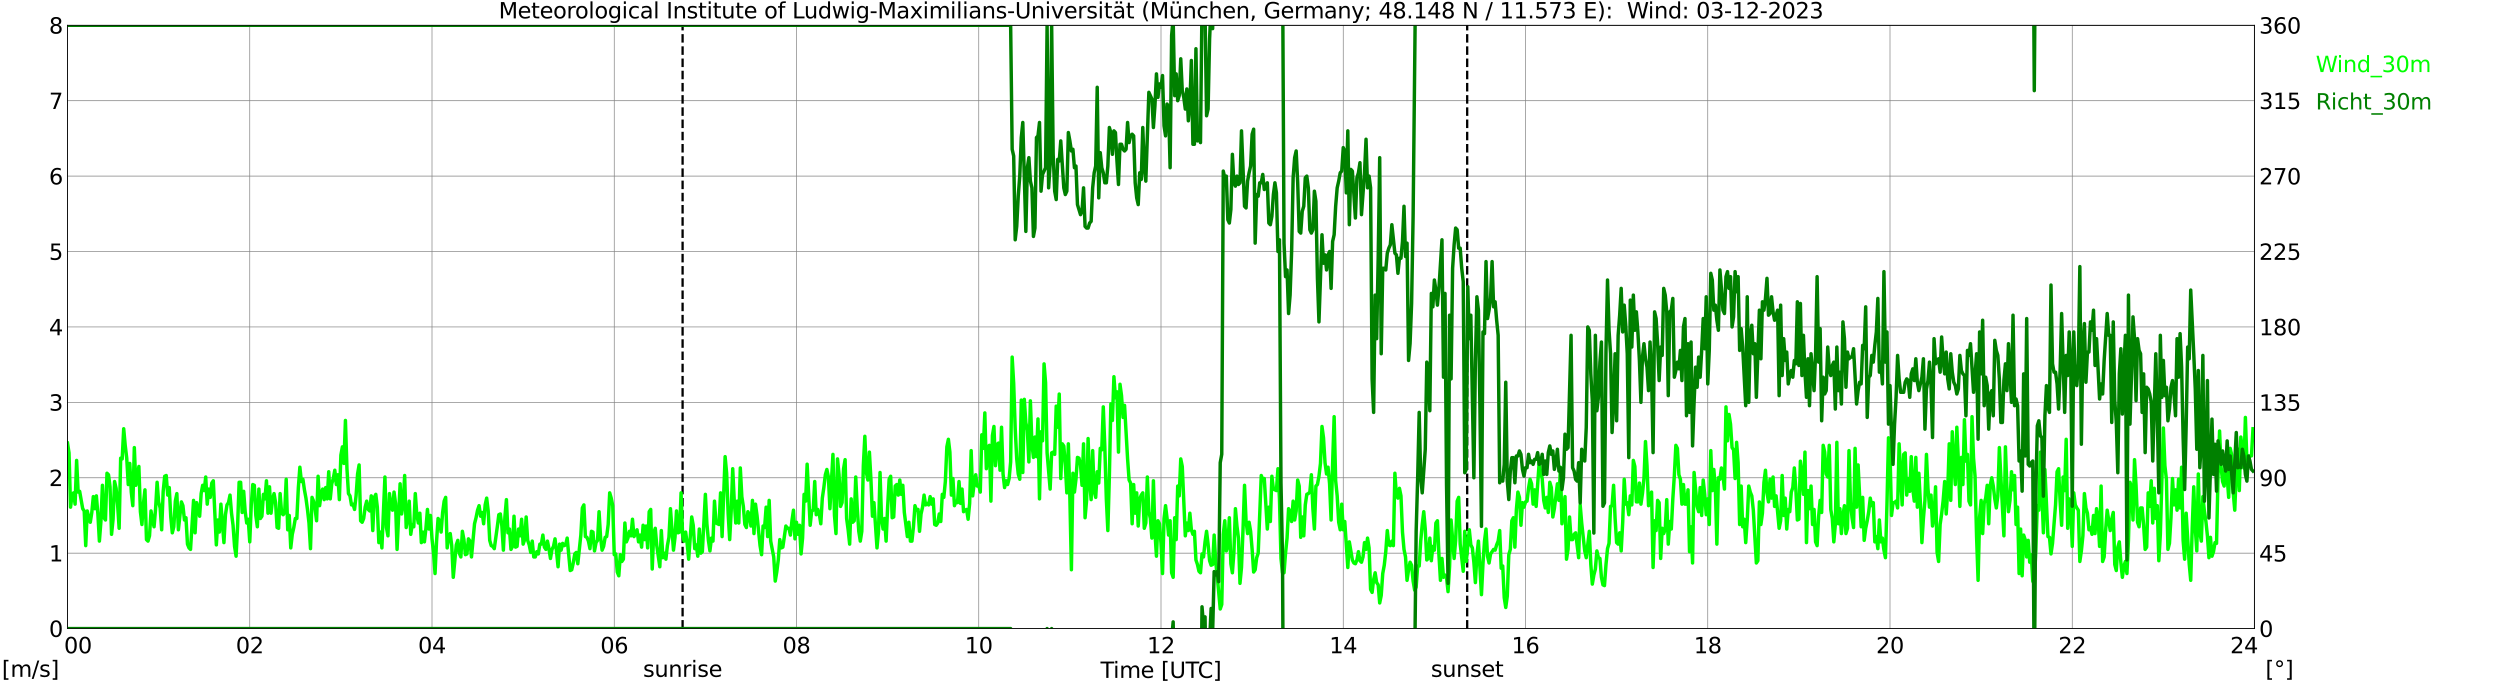 <?xml version="1.0" encoding="utf-8" standalone="no"?>
<!DOCTYPE svg PUBLIC "-//W3C//DTD SVG 1.1//EN"
  "http://www.w3.org/Graphics/SVG/1.1/DTD/svg11.dtd">
<svg xmlns:xlink="http://www.w3.org/1999/xlink" width="1085.4pt" height="296.64pt" viewBox="0 0 1085.4 296.64" xmlns="http://www.w3.org/2000/svg" version="1.1">
 <defs>
  <style type="text/css">*{stroke-linejoin: round; stroke-linecap: butt}</style>
 </defs>
 <g id="figure_1">
  <g id="patch_1">
   <path d="M 0 296.64 
L 1085.4 296.64 
L 1085.4 0 
L 0 0 
z
" style="fill: #ffffff"/>
  </g>
  <g id="axes_1">
   <g id="patch_2">
    <path d="M 29.306 272.909 
L 978.814 272.909 
L 978.814 10.976 
L 29.306 10.976 
z
" style="fill: #ffffff"/>
   </g>
   <g id="patch_3">
    <path d="M 978.814 272.909 
L 978.814 272.909 
L 978.814 10.976 
L 978.814 10.976 
z
" clip-path="url(#p171824bbd2)" style="fill: #d3d3d3; opacity: 0.25; stroke: #d3d3d3; stroke-linejoin: miter"/>
   </g>
   <g id="matplotlib.axis_1">
    <g id="xtick_1">
     <g id="line2d_1">
      <path d="M 29.306 272.909 
L 29.306 10.976 
" clip-path="url(#p171824bbd2)" style="fill: none; stroke: #808080; stroke-width: 0.3; stroke-linecap: square"/>
     </g>
     <g id="line2d_2"/>
     <g id="text_1">
      <!--    00 -->
      <g transform="translate(18.733 283.627) scale(0.095 -0.095)">
       <defs>
        <path id="DejaVuSans-20" transform="scale(0.016)"/>
        <path id="DejaVuSans-30" d="M 2034 4250 
Q 1547 4250 1301 3770 
Q 1056 3291 1056 2328 
Q 1056 1369 1301 889 
Q 1547 409 2034 409 
Q 2525 409 2770 889 
Q 3016 1369 3016 2328 
Q 3016 3291 2770 3770 
Q 2525 4250 2034 4250 
z
M 2034 4750 
Q 2819 4750 3233 4129 
Q 3647 3509 3647 2328 
Q 3647 1150 3233 529 
Q 2819 -91 2034 -91 
Q 1250 -91 836 529 
Q 422 1150 422 2328 
Q 422 3509 836 4129 
Q 1250 4750 2034 4750 
z
" transform="scale(0.016)"/>
       </defs>
       <use xlink:href="#DejaVuSans-20"/>
       <use xlink:href="#DejaVuSans-20" transform="translate(31.787 0)"/>
       <use xlink:href="#DejaVuSans-20" transform="translate(63.574 0)"/>
       <use xlink:href="#DejaVuSans-30" transform="translate(95.361 0)"/>
       <use xlink:href="#DejaVuSans-30" transform="translate(158.984 0)"/>
      </g>
     </g>
    </g>
    <g id="xtick_2">
     <g id="line2d_3">
      <path d="M 108.431 272.909 
L 108.431 10.976 
" clip-path="url(#p171824bbd2)" style="fill: none; stroke: #808080; stroke-width: 0.3; stroke-linecap: square"/>
     </g>
     <g id="line2d_4"/>
     <g id="text_2">
      <!-- 02 -->
      <g transform="translate(102.387 283.627) scale(0.095 -0.095)">
       <defs>
        <path id="DejaVuSans-32" d="M 1228 531 
L 3431 531 
L 3431 0 
L 469 0 
L 469 531 
Q 828 903 1448 1529 
Q 2069 2156 2228 2338 
Q 2531 2678 2651 2914 
Q 2772 3150 2772 3378 
Q 2772 3750 2511 3984 
Q 2250 4219 1831 4219 
Q 1534 4219 1204 4116 
Q 875 4013 500 3803 
L 500 4441 
Q 881 4594 1212 4672 
Q 1544 4750 1819 4750 
Q 2544 4750 2975 4387 
Q 3406 4025 3406 3419 
Q 3406 3131 3298 2873 
Q 3191 2616 2906 2266 
Q 2828 2175 2409 1742 
Q 1991 1309 1228 531 
z
" transform="scale(0.016)"/>
       </defs>
       <use xlink:href="#DejaVuSans-30"/>
       <use xlink:href="#DejaVuSans-32" transform="translate(63.623 0)"/>
      </g>
     </g>
    </g>
    <g id="xtick_3">
     <g id="line2d_5">
      <path d="M 187.557 272.909 
L 187.557 10.976 
" clip-path="url(#p171824bbd2)" style="fill: none; stroke: #808080; stroke-width: 0.3; stroke-linecap: square"/>
     </g>
     <g id="line2d_6"/>
     <g id="text_3">
      <!-- 04 -->
      <g transform="translate(181.513 283.627) scale(0.095 -0.095)">
       <defs>
        <path id="DejaVuSans-34" d="M 2419 4116 
L 825 1625 
L 2419 1625 
L 2419 4116 
z
M 2253 4666 
L 3047 4666 
L 3047 1625 
L 3713 1625 
L 3713 1100 
L 3047 1100 
L 3047 0 
L 2419 0 
L 2419 1100 
L 313 1100 
L 313 1709 
L 2253 4666 
z
" transform="scale(0.016)"/>
       </defs>
       <use xlink:href="#DejaVuSans-30"/>
       <use xlink:href="#DejaVuSans-34" transform="translate(63.623 0)"/>
      </g>
     </g>
    </g>
    <g id="xtick_4">
     <g id="line2d_7">
      <path d="M 266.683 272.909 
L 266.683 10.976 
" clip-path="url(#p171824bbd2)" style="fill: none; stroke: #808080; stroke-width: 0.3; stroke-linecap: square"/>
     </g>
     <g id="line2d_8"/>
     <g id="text_4">
      <!-- 06 -->
      <g transform="translate(260.638 283.627) scale(0.095 -0.095)">
       <defs>
        <path id="DejaVuSans-36" d="M 2113 2584 
Q 1688 2584 1439 2293 
Q 1191 2003 1191 1497 
Q 1191 994 1439 701 
Q 1688 409 2113 409 
Q 2538 409 2786 701 
Q 3034 994 3034 1497 
Q 3034 2003 2786 2293 
Q 2538 2584 2113 2584 
z
M 3366 4563 
L 3366 3988 
Q 3128 4100 2886 4159 
Q 2644 4219 2406 4219 
Q 1781 4219 1451 3797 
Q 1122 3375 1075 2522 
Q 1259 2794 1537 2939 
Q 1816 3084 2150 3084 
Q 2853 3084 3261 2657 
Q 3669 2231 3669 1497 
Q 3669 778 3244 343 
Q 2819 -91 2113 -91 
Q 1303 -91 875 529 
Q 447 1150 447 2328 
Q 447 3434 972 4092 
Q 1497 4750 2381 4750 
Q 2619 4750 2861 4703 
Q 3103 4656 3366 4563 
z
" transform="scale(0.016)"/>
       </defs>
       <use xlink:href="#DejaVuSans-30"/>
       <use xlink:href="#DejaVuSans-36" transform="translate(63.623 0)"/>
      </g>
     </g>
    </g>
    <g id="xtick_5">
     <g id="line2d_9">
      <path d="M 345.808 272.909 
L 345.808 10.976 
" clip-path="url(#p171824bbd2)" style="fill: none; stroke: #808080; stroke-width: 0.3; stroke-linecap: square"/>
     </g>
     <g id="line2d_10"/>
     <g id="text_5">
      <!-- 08 -->
      <g transform="translate(339.764 283.627) scale(0.095 -0.095)">
       <defs>
        <path id="DejaVuSans-38" d="M 2034 2216 
Q 1584 2216 1326 1975 
Q 1069 1734 1069 1313 
Q 1069 891 1326 650 
Q 1584 409 2034 409 
Q 2484 409 2743 651 
Q 3003 894 3003 1313 
Q 3003 1734 2745 1975 
Q 2488 2216 2034 2216 
z
M 1403 2484 
Q 997 2584 770 2862 
Q 544 3141 544 3541 
Q 544 4100 942 4425 
Q 1341 4750 2034 4750 
Q 2731 4750 3128 4425 
Q 3525 4100 3525 3541 
Q 3525 3141 3298 2862 
Q 3072 2584 2669 2484 
Q 3125 2378 3379 2068 
Q 3634 1759 3634 1313 
Q 3634 634 3220 271 
Q 2806 -91 2034 -91 
Q 1263 -91 848 271 
Q 434 634 434 1313 
Q 434 1759 690 2068 
Q 947 2378 1403 2484 
z
M 1172 3481 
Q 1172 3119 1398 2916 
Q 1625 2713 2034 2713 
Q 2441 2713 2670 2916 
Q 2900 3119 2900 3481 
Q 2900 3844 2670 4047 
Q 2441 4250 2034 4250 
Q 1625 4250 1398 4047 
Q 1172 3844 1172 3481 
z
" transform="scale(0.016)"/>
       </defs>
       <use xlink:href="#DejaVuSans-30"/>
       <use xlink:href="#DejaVuSans-38" transform="translate(63.623 0)"/>
      </g>
     </g>
    </g>
    <g id="xtick_6">
     <g id="line2d_11">
      <path d="M 424.934 272.909 
L 424.934 10.976 
" clip-path="url(#p171824bbd2)" style="fill: none; stroke: #808080; stroke-width: 0.3; stroke-linecap: square"/>
     </g>
     <g id="line2d_12"/>
     <g id="text_6">
      <!-- 10 -->
      <g transform="translate(418.89 283.627) scale(0.095 -0.095)">
       <defs>
        <path id="DejaVuSans-31" d="M 794 531 
L 1825 531 
L 1825 4091 
L 703 3866 
L 703 4441 
L 1819 4666 
L 2450 4666 
L 2450 531 
L 3481 531 
L 3481 0 
L 794 0 
L 794 531 
z
" transform="scale(0.016)"/>
       </defs>
       <use xlink:href="#DejaVuSans-31"/>
       <use xlink:href="#DejaVuSans-30" transform="translate(63.623 0)"/>
      </g>
     </g>
    </g>
    <g id="xtick_7">
     <g id="line2d_13">
      <path d="M 504.06 272.909 
L 504.06 10.976 
" clip-path="url(#p171824bbd2)" style="fill: none; stroke: #808080; stroke-width: 0.3; stroke-linecap: square"/>
     </g>
     <g id="line2d_14"/>
     <g id="text_7">
      <!-- 12 -->
      <g transform="translate(498.015 283.627) scale(0.095 -0.095)">
       <use xlink:href="#DejaVuSans-31"/>
       <use xlink:href="#DejaVuSans-32" transform="translate(63.623 0)"/>
      </g>
     </g>
    </g>
    <g id="xtick_8">
     <g id="line2d_15">
      <path d="M 583.185 272.909 
L 583.185 10.976 
" clip-path="url(#p171824bbd2)" style="fill: none; stroke: #808080; stroke-width: 0.3; stroke-linecap: square"/>
     </g>
     <g id="line2d_16"/>
     <g id="text_8">
      <!-- 14 -->
      <g transform="translate(577.141 283.627) scale(0.095 -0.095)">
       <use xlink:href="#DejaVuSans-31"/>
       <use xlink:href="#DejaVuSans-34" transform="translate(63.623 0)"/>
      </g>
     </g>
    </g>
    <g id="xtick_9">
     <g id="line2d_17">
      <path d="M 662.311 272.909 
L 662.311 10.976 
" clip-path="url(#p171824bbd2)" style="fill: none; stroke: #808080; stroke-width: 0.3; stroke-linecap: square"/>
     </g>
     <g id="line2d_18"/>
     <g id="text_9">
      <!-- 16 -->
      <g transform="translate(656.267 283.627) scale(0.095 -0.095)">
       <use xlink:href="#DejaVuSans-31"/>
       <use xlink:href="#DejaVuSans-36" transform="translate(63.623 0)"/>
      </g>
     </g>
    </g>
    <g id="xtick_10">
     <g id="line2d_19">
      <path d="M 741.437 272.909 
L 741.437 10.976 
" clip-path="url(#p171824bbd2)" style="fill: none; stroke: #808080; stroke-width: 0.3; stroke-linecap: square"/>
     </g>
     <g id="line2d_20"/>
     <g id="text_10">
      <!-- 18 -->
      <g transform="translate(735.392 283.627) scale(0.095 -0.095)">
       <use xlink:href="#DejaVuSans-31"/>
       <use xlink:href="#DejaVuSans-38" transform="translate(63.623 0)"/>
      </g>
     </g>
    </g>
    <g id="xtick_11">
     <g id="line2d_21">
      <path d="M 820.562 272.909 
L 820.562 10.976 
" clip-path="url(#p171824bbd2)" style="fill: none; stroke: #808080; stroke-width: 0.3; stroke-linecap: square"/>
     </g>
     <g id="line2d_22"/>
     <g id="text_11">
      <!-- 20 -->
      <g transform="translate(814.518 283.627) scale(0.095 -0.095)">
       <use xlink:href="#DejaVuSans-32"/>
       <use xlink:href="#DejaVuSans-30" transform="translate(63.623 0)"/>
      </g>
     </g>
    </g>
    <g id="xtick_12">
     <g id="line2d_23">
      <path d="M 899.688 272.909 
L 899.688 10.976 
" clip-path="url(#p171824bbd2)" style="fill: none; stroke: #808080; stroke-width: 0.3; stroke-linecap: square"/>
     </g>
     <g id="line2d_24"/>
     <g id="text_12">
      <!-- 22 -->
      <g transform="translate(893.644 283.627) scale(0.095 -0.095)">
       <use xlink:href="#DejaVuSans-32"/>
       <use xlink:href="#DejaVuSans-32" transform="translate(63.623 0)"/>
      </g>
     </g>
    </g>
    <g id="xtick_13">
     <g id="line2d_25">
      <path d="M 978.814 272.909 
L 978.814 10.976 
" clip-path="url(#p171824bbd2)" style="fill: none; stroke: #808080; stroke-width: 0.3; stroke-linecap: square"/>
     </g>
     <g id="line2d_26"/>
     <g id="text_13">
      <!-- 24    -->
      <g transform="translate(968.241 283.627) scale(0.095 -0.095)">
       <use xlink:href="#DejaVuSans-32"/>
       <use xlink:href="#DejaVuSans-34" transform="translate(63.623 0)"/>
       <use xlink:href="#DejaVuSans-20" transform="translate(127.246 0)"/>
       <use xlink:href="#DejaVuSans-20" transform="translate(159.033 0)"/>
       <use xlink:href="#DejaVuSans-20" transform="translate(190.82 0)"/>
      </g>
     </g>
    </g>
    <g id="text_14">
     <!-- Time [UTC] -->
     <g transform="translate(477.806 294.322) scale(0.095 -0.095)">
      <defs>
       <path id="DejaVuSans-54" d="M -19 4666 
L 3928 4666 
L 3928 4134 
L 2272 4134 
L 2272 0 
L 1638 0 
L 1638 4134 
L -19 4134 
L -19 4666 
z
" transform="scale(0.016)"/>
       <path id="DejaVuSans-69" d="M 603 3500 
L 1178 3500 
L 1178 0 
L 603 0 
L 603 3500 
z
M 603 4863 
L 1178 4863 
L 1178 4134 
L 603 4134 
L 603 4863 
z
" transform="scale(0.016)"/>
       <path id="DejaVuSans-6d" d="M 3328 2828 
Q 3544 3216 3844 3400 
Q 4144 3584 4550 3584 
Q 5097 3584 5394 3201 
Q 5691 2819 5691 2113 
L 5691 0 
L 5113 0 
L 5113 2094 
Q 5113 2597 4934 2840 
Q 4756 3084 4391 3084 
Q 3944 3084 3684 2787 
Q 3425 2491 3425 1978 
L 3425 0 
L 2847 0 
L 2847 2094 
Q 2847 2600 2669 2842 
Q 2491 3084 2119 3084 
Q 1678 3084 1418 2786 
Q 1159 2488 1159 1978 
L 1159 0 
L 581 0 
L 581 3500 
L 1159 3500 
L 1159 2956 
Q 1356 3278 1631 3431 
Q 1906 3584 2284 3584 
Q 2666 3584 2933 3390 
Q 3200 3197 3328 2828 
z
" transform="scale(0.016)"/>
       <path id="DejaVuSans-65" d="M 3597 1894 
L 3597 1613 
L 953 1613 
Q 991 1019 1311 708 
Q 1631 397 2203 397 
Q 2534 397 2845 478 
Q 3156 559 3463 722 
L 3463 178 
Q 3153 47 2828 -22 
Q 2503 -91 2169 -91 
Q 1331 -91 842 396 
Q 353 884 353 1716 
Q 353 2575 817 3079 
Q 1281 3584 2069 3584 
Q 2775 3584 3186 3129 
Q 3597 2675 3597 1894 
z
M 3022 2063 
Q 3016 2534 2758 2815 
Q 2500 3097 2075 3097 
Q 1594 3097 1305 2825 
Q 1016 2553 972 2059 
L 3022 2063 
z
" transform="scale(0.016)"/>
       <path id="DejaVuSans-5b" d="M 550 4863 
L 1875 4863 
L 1875 4416 
L 1125 4416 
L 1125 -397 
L 1875 -397 
L 1875 -844 
L 550 -844 
L 550 4863 
z
" transform="scale(0.016)"/>
       <path id="DejaVuSans-55" d="M 556 4666 
L 1191 4666 
L 1191 1831 
Q 1191 1081 1462 751 
Q 1734 422 2344 422 
Q 2950 422 3222 751 
Q 3494 1081 3494 1831 
L 3494 4666 
L 4128 4666 
L 4128 1753 
Q 4128 841 3676 375 
Q 3225 -91 2344 -91 
Q 1459 -91 1007 375 
Q 556 841 556 1753 
L 556 4666 
z
" transform="scale(0.016)"/>
       <path id="DejaVuSans-43" d="M 4122 4306 
L 4122 3641 
Q 3803 3938 3442 4084 
Q 3081 4231 2675 4231 
Q 1875 4231 1450 3742 
Q 1025 3253 1025 2328 
Q 1025 1406 1450 917 
Q 1875 428 2675 428 
Q 3081 428 3442 575 
Q 3803 722 4122 1019 
L 4122 359 
Q 3791 134 3420 21 
Q 3050 -91 2638 -91 
Q 1578 -91 968 557 
Q 359 1206 359 2328 
Q 359 3453 968 4101 
Q 1578 4750 2638 4750 
Q 3056 4750 3426 4639 
Q 3797 4528 4122 4306 
z
" transform="scale(0.016)"/>
       <path id="DejaVuSans-5d" d="M 1947 4863 
L 1947 -844 
L 622 -844 
L 622 -397 
L 1369 -397 
L 1369 4416 
L 622 4416 
L 622 4863 
L 1947 4863 
z
" transform="scale(0.016)"/>
      </defs>
      <use xlink:href="#DejaVuSans-54"/>
      <use xlink:href="#DejaVuSans-69" transform="translate(57.959 0)"/>
      <use xlink:href="#DejaVuSans-6d" transform="translate(85.742 0)"/>
      <use xlink:href="#DejaVuSans-65" transform="translate(183.154 0)"/>
      <use xlink:href="#DejaVuSans-20" transform="translate(244.678 0)"/>
      <use xlink:href="#DejaVuSans-5b" transform="translate(276.465 0)"/>
      <use xlink:href="#DejaVuSans-55" transform="translate(315.479 0)"/>
      <use xlink:href="#DejaVuSans-54" transform="translate(388.672 0)"/>
      <use xlink:href="#DejaVuSans-43" transform="translate(443.881 0)"/>
      <use xlink:href="#DejaVuSans-5d" transform="translate(513.705 0)"/>
     </g>
    </g>
   </g>
   <g id="matplotlib.axis_2">
    <g id="ytick_1">
     <g id="line2d_27">
      <path d="M 29.306 272.909 
L 978.814 272.909 
" clip-path="url(#p171824bbd2)" style="fill: none; stroke: #808080; stroke-width: 0.3; stroke-linecap: square"/>
     </g>
     <g id="line2d_28"/>
     <g id="text_15">
      <!-- 0 -->
      <g transform="translate(21.261 276.518) scale(0.095 -0.095)">
       <use xlink:href="#DejaVuSans-30"/>
      </g>
     </g>
    </g>
    <g id="ytick_2">
     <g id="line2d_29">
      <path d="M 29.306 240.167 
L 978.814 240.167 
" clip-path="url(#p171824bbd2)" style="fill: none; stroke: #808080; stroke-width: 0.3; stroke-linecap: square"/>
     </g>
     <g id="line2d_30"/>
     <g id="text_16">
      <!-- 1 -->
      <g transform="translate(21.261 243.776) scale(0.095 -0.095)">
       <use xlink:href="#DejaVuSans-31"/>
      </g>
     </g>
    </g>
    <g id="ytick_3">
     <g id="line2d_31">
      <path d="M 29.306 207.426 
L 978.814 207.426 
" clip-path="url(#p171824bbd2)" style="fill: none; stroke: #808080; stroke-width: 0.3; stroke-linecap: square"/>
     </g>
     <g id="line2d_32"/>
     <g id="text_17">
      <!-- 2 -->
      <g transform="translate(21.261 211.035) scale(0.095 -0.095)">
       <use xlink:href="#DejaVuSans-32"/>
      </g>
     </g>
    </g>
    <g id="ytick_4">
     <g id="line2d_33">
      <path d="M 29.306 174.684 
L 978.814 174.684 
" clip-path="url(#p171824bbd2)" style="fill: none; stroke: #808080; stroke-width: 0.3; stroke-linecap: square"/>
     </g>
     <g id="line2d_34"/>
     <g id="text_18">
      <!-- 3 -->
      <g transform="translate(21.261 178.293) scale(0.095 -0.095)">
       <defs>
        <path id="DejaVuSans-33" d="M 2597 2516 
Q 3050 2419 3304 2112 
Q 3559 1806 3559 1356 
Q 3559 666 3084 287 
Q 2609 -91 1734 -91 
Q 1441 -91 1130 -33 
Q 819 25 488 141 
L 488 750 
Q 750 597 1062 519 
Q 1375 441 1716 441 
Q 2309 441 2620 675 
Q 2931 909 2931 1356 
Q 2931 1769 2642 2001 
Q 2353 2234 1838 2234 
L 1294 2234 
L 1294 2753 
L 1863 2753 
Q 2328 2753 2575 2939 
Q 2822 3125 2822 3475 
Q 2822 3834 2567 4026 
Q 2313 4219 1838 4219 
Q 1578 4219 1281 4162 
Q 984 4106 628 3988 
L 628 4550 
Q 988 4650 1302 4700 
Q 1616 4750 1894 4750 
Q 2613 4750 3031 4423 
Q 3450 4097 3450 3541 
Q 3450 3153 3228 2886 
Q 3006 2619 2597 2516 
z
" transform="scale(0.016)"/>
       </defs>
       <use xlink:href="#DejaVuSans-33"/>
      </g>
     </g>
    </g>
    <g id="ytick_5">
     <g id="line2d_35">
      <path d="M 29.306 141.942 
L 978.814 141.942 
" clip-path="url(#p171824bbd2)" style="fill: none; stroke: #808080; stroke-width: 0.3; stroke-linecap: square"/>
     </g>
     <g id="line2d_36"/>
     <g id="text_19">
      <!-- 4 -->
      <g transform="translate(21.261 145.551) scale(0.095 -0.095)">
       <use xlink:href="#DejaVuSans-34"/>
      </g>
     </g>
    </g>
    <g id="ytick_6">
     <g id="line2d_37">
      <path d="M 29.306 109.201 
L 978.814 109.201 
" clip-path="url(#p171824bbd2)" style="fill: none; stroke: #808080; stroke-width: 0.3; stroke-linecap: square"/>
     </g>
     <g id="line2d_38"/>
     <g id="text_20">
      <!-- 5 -->
      <g transform="translate(21.261 112.81) scale(0.095 -0.095)">
       <defs>
        <path id="DejaVuSans-35" d="M 691 4666 
L 3169 4666 
L 3169 4134 
L 1269 4134 
L 1269 2991 
Q 1406 3038 1543 3061 
Q 1681 3084 1819 3084 
Q 2600 3084 3056 2656 
Q 3513 2228 3513 1497 
Q 3513 744 3044 326 
Q 2575 -91 1722 -91 
Q 1428 -91 1123 -41 
Q 819 9 494 109 
L 494 744 
Q 775 591 1075 516 
Q 1375 441 1709 441 
Q 2250 441 2565 725 
Q 2881 1009 2881 1497 
Q 2881 1984 2565 2268 
Q 2250 2553 1709 2553 
Q 1456 2553 1204 2497 
Q 953 2441 691 2322 
L 691 4666 
z
" transform="scale(0.016)"/>
       </defs>
       <use xlink:href="#DejaVuSans-35"/>
      </g>
     </g>
    </g>
    <g id="ytick_7">
     <g id="line2d_39">
      <path d="M 29.306 76.459 
L 978.814 76.459 
" clip-path="url(#p171824bbd2)" style="fill: none; stroke: #808080; stroke-width: 0.3; stroke-linecap: square"/>
     </g>
     <g id="line2d_40"/>
     <g id="text_21">
      <!-- 6 -->
      <g transform="translate(21.261 80.068) scale(0.095 -0.095)">
       <use xlink:href="#DejaVuSans-36"/>
      </g>
     </g>
    </g>
    <g id="ytick_8">
     <g id="line2d_41">
      <path d="M 29.306 43.717 
L 978.814 43.717 
" clip-path="url(#p171824bbd2)" style="fill: none; stroke: #808080; stroke-width: 0.3; stroke-linecap: square"/>
     </g>
     <g id="line2d_42"/>
     <g id="text_22">
      <!-- 7 -->
      <g transform="translate(21.261 47.327) scale(0.095 -0.095)">
       <defs>
        <path id="DejaVuSans-37" d="M 525 4666 
L 3525 4666 
L 3525 4397 
L 1831 0 
L 1172 0 
L 2766 4134 
L 525 4134 
L 525 4666 
z
" transform="scale(0.016)"/>
       </defs>
       <use xlink:href="#DejaVuSans-37"/>
      </g>
     </g>
    </g>
    <g id="ytick_9">
     <g id="line2d_43">
      <path d="M 29.306 10.976 
L 978.814 10.976 
" clip-path="url(#p171824bbd2)" style="fill: none; stroke: #808080; stroke-width: 0.3; stroke-linecap: square"/>
     </g>
     <g id="line2d_44"/>
     <g id="text_23">
      <!-- 8 -->
      <g transform="translate(21.261 14.585) scale(0.095 -0.095)">
       <use xlink:href="#DejaVuSans-38"/>
      </g>
     </g>
    </g>
   </g>
   <g id="line2d_45">
    <path d="M 296.355 272.909 
L 296.355 10.976 
" clip-path="url(#p171824bbd2)" style="fill: none; stroke-dasharray: 3.7,1.6; stroke-dashoffset: 0; stroke: #000000"/>
   </g>
   <g id="line2d_46">
    <path d="M 636.991 272.909 
L 636.991 10.976 
" clip-path="url(#p171824bbd2)" style="fill: none; stroke-dasharray: 3.7,1.6; stroke-dashoffset: 0; stroke: #000000"/>
   </g>
   <g id="line2d_47">
    <path d="M 29.306 192.364 
L 29.965 196.621 
L 30.625 220.195 
L 31.284 214.956 
L 31.943 213.974 
L 32.603 218.885 
L 33.262 199.895 
L 33.921 213.646 
L 34.581 213.319 
L 35.9 220.85 
L 36.559 221.832 
L 37.218 236.893 
L 37.878 221.832 
L 38.537 224.779 
L 39.197 226.743 
L 39.856 222.487 
L 40.515 215.611 
L 41.175 220.85 
L 41.834 215.284 
L 42.493 223.142 
L 43.153 234.928 
L 43.812 226.416 
L 44.472 210.7 
L 45.131 224.779 
L 45.79 225.761 
L 46.45 205.461 
L 47.109 206.116 
L 47.768 211.355 
L 48.428 231.982 
L 49.087 225.433 
L 49.747 209.063 
L 50.406 212.009 
L 51.065 219.213 
L 51.725 229.362 
L 52.384 198.913 
L 53.043 199.24 
L 53.703 186.143 
L 54.362 193.347 
L 55.022 198.913 
L 55.681 210.372 
L 56.34 201.205 
L 57 213.646 
L 57.659 219.54 
L 58.319 194.329 
L 58.978 210.7 
L 60.297 202.514 
L 60.956 222.159 
L 61.615 227.725 
L 62.275 218.558 
L 62.934 212.664 
L 63.594 234.274 
L 64.253 234.928 
L 64.912 232.637 
L 65.572 221.832 
L 66.231 226.088 
L 66.89 228.708 
L 67.55 220.85 
L 68.209 209.39 
L 68.869 217.903 
L 69.528 220.522 
L 70.187 230.017 
L 70.847 213.319 
L 71.506 206.771 
L 72.166 206.443 
L 72.825 214.956 
L 73.484 211.682 
L 74.144 224.451 
L 74.803 231.327 
L 75.462 228.708 
L 76.122 217.575 
L 76.781 214.301 
L 77.441 230.017 
L 78.759 217.903 
L 79.419 219.54 
L 80.078 225.761 
L 80.737 224.779 
L 81.397 236.238 
L 82.056 237.875 
L 82.716 238.53 
L 84.034 217.248 
L 84.694 231.327 
L 85.353 218.23 
L 86.013 220.85 
L 86.672 224.124 
L 87.331 214.301 
L 87.991 210.7 
L 88.65 212.992 
L 89.309 207.098 
L 89.969 218.885 
L 90.628 212.337 
L 91.288 215.938 
L 91.947 209.717 
L 92.606 208.735 
L 93.925 236.566 
L 94.584 225.761 
L 95.244 231 
L 95.903 218.885 
L 97.222 235.583 
L 97.881 223.469 
L 98.541 219.213 
L 99.2 218.23 
L 99.86 214.956 
L 100.519 222.814 
L 101.178 228.053 
L 101.838 237.22 
L 102.497 241.477 
L 103.156 228.38 
L 103.816 209.39 
L 104.475 209.39 
L 105.135 222.487 
L 105.794 213.319 
L 106.453 222.159 
L 107.113 227.071 
L 107.772 225.433 
L 108.431 235.256 
L 109.091 219.213 
L 109.75 210.372 
L 110.41 210.7 
L 111.069 223.796 
L 111.728 228.708 
L 112.388 212.337 
L 113.047 225.106 
L 113.707 224.124 
L 114.366 214.629 
L 115.025 216.593 
L 115.685 208.735 
L 116.344 222.814 
L 117.003 211.355 
L 117.663 222.814 
L 118.322 216.921 
L 118.982 214.301 
L 119.641 218.23 
L 120.3 229.035 
L 120.96 229.362 
L 121.619 214.301 
L 122.278 222.814 
L 122.938 223.469 
L 123.597 222.487 
L 124.257 208.08 
L 124.916 230.017 
L 125.575 223.796 
L 126.235 237.875 
L 126.894 231.982 
L 127.553 229.035 
L 128.213 225.106 
L 128.872 225.106 
L 129.532 211.682 
L 130.191 202.842 
L 130.85 209.063 
L 131.51 208.08 
L 132.169 212.664 
L 132.829 216.266 
L 133.488 221.177 
L 134.147 227.071 
L 134.807 238.203 
L 135.466 215.938 
L 136.125 217.575 
L 136.785 220.85 
L 137.444 226.088 
L 138.104 206.771 
L 138.763 219.54 
L 139.422 214.301 
L 140.082 212.337 
L 140.741 216.921 
L 141.4 211.682 
L 142.06 216.593 
L 142.719 204.806 
L 143.379 216.593 
L 144.038 210.045 
L 144.697 207.753 
L 145.357 204.151 
L 146.016 210.372 
L 146.676 206.116 
L 147.335 216.921 
L 147.994 197.603 
L 148.654 194.001 
L 149.313 201.205 
L 149.972 182.542 
L 150.632 203.497 
L 151.291 214.301 
L 151.951 215.284 
L 152.61 219.213 
L 153.269 218.885 
L 153.929 221.177 
L 154.588 215.284 
L 155.247 205.788 
L 155.907 201.859 
L 156.566 226.088 
L 157.226 226.743 
L 157.885 225.106 
L 158.544 220.195 
L 159.204 217.575 
L 159.863 221.177 
L 160.523 221.832 
L 161.182 215.284 
L 161.841 230.345 
L 162.501 215.938 
L 163.16 214.629 
L 163.819 220.195 
L 164.479 235.583 
L 165.138 231 
L 165.798 237.875 
L 167.116 207.098 
L 167.776 229.035 
L 168.435 232.637 
L 169.094 214.301 
L 169.754 219.867 
L 170.413 221.504 
L 171.073 213.646 
L 171.732 218.558 
L 172.391 238.53 
L 173.71 210.045 
L 174.37 223.142 
L 175.029 218.885 
L 175.688 206.443 
L 176.348 229.035 
L 177.007 225.106 
L 177.666 217.575 
L 178.326 231.982 
L 178.985 227.725 
L 179.645 228.708 
L 180.304 214.301 
L 180.963 223.469 
L 181.623 227.071 
L 182.282 222.814 
L 182.941 235.583 
L 183.601 231 
L 184.26 235.256 
L 184.92 229.362 
L 185.579 221.177 
L 186.238 229.69 
L 186.898 223.796 
L 187.557 233.946 
L 188.216 239.84 
L 188.876 249.007 
L 189.535 234.928 
L 190.195 225.106 
L 190.854 226.088 
L 191.513 231 
L 192.173 222.487 
L 192.832 217.575 
L 193.492 215.938 
L 194.151 237.875 
L 194.81 232.637 
L 195.47 231.654 
L 196.129 236.893 
L 196.788 250.644 
L 198.107 236.566 
L 198.767 234.601 
L 199.426 240.167 
L 200.085 241.804 
L 200.745 230.672 
L 201.404 234.274 
L 202.063 240.822 
L 202.723 240.495 
L 203.382 233.946 
L 204.042 234.928 
L 204.701 241.804 
L 206.02 227.398 
L 206.679 224.779 
L 207.339 221.504 
L 207.998 219.54 
L 208.657 224.124 
L 209.317 222.487 
L 209.976 227.398 
L 210.635 219.213 
L 211.295 216.266 
L 211.954 221.832 
L 212.614 234.601 
L 213.273 236.893 
L 213.932 237.22 
L 214.592 238.203 
L 215.91 228.708 
L 216.57 223.469 
L 217.229 223.142 
L 217.889 228.38 
L 218.548 238.857 
L 219.207 224.451 
L 219.867 216.921 
L 220.526 231.327 
L 221.186 229.69 
L 221.845 238.53 
L 222.504 237.22 
L 223.164 224.124 
L 223.823 237.548 
L 224.482 237.22 
L 225.142 229.69 
L 225.801 232.637 
L 226.461 225.433 
L 227.12 236.238 
L 227.779 234.274 
L 228.439 224.451 
L 229.098 234.601 
L 229.757 236.566 
L 230.417 239.84 
L 231.076 234.928 
L 231.736 241.804 
L 232.395 241.804 
L 233.054 239.512 
L 233.714 240.495 
L 234.373 236.238 
L 235.033 236.238 
L 235.692 232.309 
L 236.351 237.548 
L 237.011 238.53 
L 237.67 234.928 
L 238.329 238.203 
L 238.989 242.459 
L 239.648 238.53 
L 240.308 237.22 
L 240.967 233.946 
L 241.626 239.512 
L 242.286 246.061 
L 242.945 236.238 
L 243.604 238.857 
L 244.264 235.911 
L 244.923 236.893 
L 245.583 236.566 
L 246.242 233.619 
L 247.561 247.698 
L 248.22 247.37 
L 248.88 244.424 
L 249.539 240.495 
L 250.198 239.84 
L 250.858 244.751 
L 252.176 232.309 
L 252.836 220.522 
L 253.495 219.213 
L 254.155 232.964 
L 254.814 233.291 
L 255.473 234.928 
L 256.133 238.203 
L 256.792 230.672 
L 257.451 231 
L 258.111 239.185 
L 258.77 235.583 
L 259.43 234.601 
L 260.089 222.159 
L 260.748 233.291 
L 261.408 238.857 
L 262.067 237.22 
L 262.726 233.291 
L 263.386 232.964 
L 264.045 227.725 
L 264.705 213.974 
L 265.364 216.266 
L 266.023 219.54 
L 266.683 240.822 
L 267.342 240.495 
L 268.002 248.353 
L 268.661 249.99 
L 269.32 240.822 
L 269.98 243.769 
L 270.639 242.786 
L 271.298 227.071 
L 271.958 235.256 
L 272.617 233.619 
L 273.277 230.672 
L 273.936 232.637 
L 274.595 225.433 
L 275.255 232.964 
L 275.914 231.654 
L 276.573 230.017 
L 277.233 235.256 
L 277.892 232.309 
L 278.552 237.548 
L 279.211 228.053 
L 279.87 234.274 
L 280.53 228.38 
L 281.189 237.875 
L 281.849 222.159 
L 282.508 221.177 
L 283.167 247.043 
L 283.827 231.327 
L 284.486 229.362 
L 285.145 236.893 
L 286.464 246.061 
L 287.124 230.345 
L 287.783 242.132 
L 288.442 240.167 
L 289.102 242.786 
L 289.761 236.893 
L 290.42 233.291 
L 291.08 220.85 
L 292.399 238.857 
L 293.058 233.291 
L 293.717 221.832 
L 294.377 231.327 
L 295.036 231 
L 295.696 213.974 
L 296.355 232.309 
L 297.014 234.928 
L 297.674 231 
L 298.333 235.911 
L 298.992 242.786 
L 300.311 224.451 
L 300.971 228.053 
L 301.63 238.203 
L 302.289 236.566 
L 302.949 241.477 
L 303.608 229.69 
L 304.267 240.167 
L 304.927 239.512 
L 306.246 214.629 
L 306.905 227.398 
L 307.564 234.601 
L 308.224 239.185 
L 308.883 233.619 
L 309.543 234.928 
L 310.202 217.575 
L 310.861 227.071 
L 312.18 227.725 
L 312.839 213.974 
L 313.499 232.964 
L 314.818 198.258 
L 315.477 205.461 
L 316.136 223.142 
L 316.796 234.274 
L 317.455 221.832 
L 318.114 203.497 
L 318.774 217.248 
L 319.433 227.071 
L 320.093 217.575 
L 320.752 227.071 
L 321.411 203.169 
L 322.071 215.611 
L 322.73 219.867 
L 323.39 227.725 
L 324.049 229.035 
L 324.708 222.159 
L 325.368 223.469 
L 326.027 228.38 
L 326.686 217.248 
L 327.346 231.654 
L 328.005 218.885 
L 328.665 223.796 
L 329.983 236.893 
L 330.643 240.822 
L 331.302 228.38 
L 331.961 229.035 
L 332.621 220.195 
L 333.28 232.964 
L 333.94 217.248 
L 334.599 234.928 
L 335.918 241.804 
L 336.577 252.282 
L 337.236 248.353 
L 337.896 243.114 
L 338.555 234.274 
L 339.215 237.875 
L 339.874 237.548 
L 341.193 228.38 
L 341.852 229.362 
L 342.512 229.362 
L 343.171 232.309 
L 343.83 226.088 
L 344.49 221.504 
L 345.149 233.946 
L 345.808 226.743 
L 346.468 231.982 
L 347.127 228.053 
L 347.787 240.495 
L 348.446 233.619 
L 349.105 214.629 
L 349.765 217.575 
L 350.424 201.532 
L 351.743 228.053 
L 352.402 221.832 
L 353.062 221.504 
L 353.721 209.063 
L 354.38 223.469 
L 355.04 221.177 
L 355.699 223.142 
L 356.359 227.398 
L 357.018 216.266 
L 357.677 211.682 
L 358.337 206.116 
L 358.996 203.824 
L 359.655 207.098 
L 360.315 220.85 
L 361.634 197.276 
L 362.293 223.796 
L 362.952 231.654 
L 363.612 199.24 
L 364.271 206.116 
L 364.93 219.867 
L 365.59 218.23 
L 366.249 203.497 
L 366.909 199.568 
L 367.568 225.106 
L 368.227 230.017 
L 368.887 236.238 
L 369.546 216.593 
L 370.206 226.743 
L 370.865 226.088 
L 371.524 207.098 
L 372.184 220.522 
L 372.843 230.672 
L 373.502 234.928 
L 374.162 230.672 
L 374.821 202.187 
L 375.481 189.418 
L 376.14 205.134 
L 376.799 208.408 
L 377.459 196.293 
L 378.118 208.08 
L 378.777 224.124 
L 379.437 218.23 
L 380.756 237.875 
L 381.415 230.672 
L 382.074 205.134 
L 382.734 225.433 
L 383.393 229.69 
L 384.053 225.106 
L 384.712 234.928 
L 385.371 220.195 
L 386.031 208.08 
L 386.69 206.771 
L 387.349 224.779 
L 388.009 224.451 
L 388.668 211.027 
L 389.328 210.372 
L 389.987 214.956 
L 390.646 208.408 
L 391.306 214.629 
L 391.965 210.7 
L 392.624 222.487 
L 393.943 232.964 
L 394.603 226.743 
L 395.262 234.928 
L 395.921 234.928 
L 396.581 228.708 
L 397.24 219.54 
L 397.899 221.504 
L 398.559 221.177 
L 399.218 230.672 
L 399.878 223.142 
L 400.537 220.195 
L 401.196 214.956 
L 401.856 219.213 
L 402.515 218.558 
L 403.175 219.213 
L 403.834 215.611 
L 404.493 218.885 
L 405.153 216.593 
L 405.812 227.725 
L 406.471 228.053 
L 407.131 227.071 
L 407.79 223.142 
L 408.45 226.416 
L 409.109 214.629 
L 409.768 215.938 
L 410.428 209.063 
L 411.087 194.001 
L 411.746 190.727 
L 412.406 196.293 
L 413.065 214.956 
L 413.725 207.753 
L 414.384 219.54 
L 415.043 217.575 
L 415.703 218.23 
L 416.362 209.063 
L 417.022 218.558 
L 417.681 212.337 
L 418.34 222.159 
L 419 221.504 
L 419.659 221.177 
L 420.318 225.433 
L 420.978 218.558 
L 421.637 195.639 
L 422.297 215.284 
L 422.956 209.717 
L 423.615 206.116 
L 424.275 211.027 
L 424.934 210.7 
L 425.593 213.646 
L 426.253 188.763 
L 426.912 194.656 
L 427.572 179.268 
L 428.231 203.497 
L 428.89 194.001 
L 429.55 193.347 
L 430.209 217.575 
L 430.869 189.09 
L 431.528 185.161 
L 432.187 202.187 
L 432.847 193.019 
L 433.506 192.364 
L 434.165 204.151 
L 434.825 185.489 
L 435.484 205.788 
L 436.144 211.682 
L 436.803 208.735 
L 437.462 210.372 
L 438.122 207.753 
L 438.781 200.55 
L 439.44 155.039 
L 440.1 166.498 
L 440.759 186.143 
L 441.419 199.24 
L 442.078 205.788 
L 442.737 208.08 
L 443.397 173.702 
L 444.056 205.134 
L 444.716 173.374 
L 445.375 183.524 
L 446.034 186.798 
L 446.694 200.55 
L 447.353 174.029 
L 448.012 192.692 
L 448.672 198.585 
L 449.331 189.745 
L 449.991 198.258 
L 450.65 181.887 
L 451.309 216.593 
L 451.969 187.453 
L 452.628 191.382 
L 453.287 157.986 
L 453.947 166.171 
L 454.606 196.621 
L 455.925 212.337 
L 456.584 196.621 
L 457.244 196.293 
L 457.903 197.276 
L 458.563 176.321 
L 459.222 185.489 
L 459.881 171.082 
L 460.541 207.753 
L 461.2 192.692 
L 461.859 193.674 
L 462.519 201.859 
L 463.178 213.974 
L 463.838 192.692 
L 464.497 216.266 
L 465.156 247.37 
L 465.816 205.461 
L 466.475 213.646 
L 467.134 208.08 
L 467.794 198.585 
L 468.453 198.913 
L 469.113 201.859 
L 469.772 210.7 
L 470.431 192.692 
L 471.091 224.779 
L 471.75 217.248 
L 472.409 190.4 
L 473.069 209.717 
L 473.728 216.921 
L 474.388 195.639 
L 475.047 213.319 
L 475.706 215.938 
L 476.366 204.806 
L 477.025 209.717 
L 477.685 194.656 
L 478.344 195.311 
L 479.003 176.648 
L 479.663 194.001 
L 480.322 216.593 
L 480.981 230.345 
L 481.641 206.771 
L 482.3 175.339 
L 482.96 182.542 
L 483.619 163.552 
L 484.278 172.719 
L 484.938 170.1 
L 485.597 196.293 
L 486.256 166.826 
L 486.916 171.737 
L 487.575 181.232 
L 488.235 175.994 
L 489.553 199.24 
L 490.213 208.408 
L 490.872 209.717 
L 491.532 227.398 
L 492.191 210.372 
L 492.85 222.814 
L 493.51 213.974 
L 494.169 228.38 
L 494.828 216.593 
L 495.488 214.956 
L 496.147 213.974 
L 496.807 229.362 
L 497.466 227.071 
L 498.125 207.098 
L 498.785 222.159 
L 499.444 225.106 
L 500.103 233.619 
L 500.763 208.735 
L 501.422 231 
L 502.082 241.477 
L 502.741 226.088 
L 503.4 227.398 
L 504.06 235.911 
L 504.719 249.007 
L 505.379 225.106 
L 506.038 219.54 
L 506.697 225.106 
L 507.357 232.309 
L 508.016 226.088 
L 508.675 248.68 
L 509.335 250.644 
L 509.994 224.779 
L 510.654 234.274 
L 511.313 211.027 
L 511.972 215.284 
L 512.632 199.24 
L 513.291 202.514 
L 514.61 232.637 
L 515.269 227.071 
L 515.929 230.345 
L 516.588 222.814 
L 517.247 230.017 
L 517.907 231.982 
L 518.566 230.672 
L 519.226 243.114 
L 519.885 245.078 
L 520.544 248.025 
L 521.204 248.68 
L 521.863 240.495 
L 522.522 241.804 
L 523.182 235.256 
L 523.841 230.672 
L 524.501 236.238 
L 525.16 243.441 
L 525.819 245.406 
L 526.479 245.078 
L 527.138 232.309 
L 527.797 243.769 
L 528.457 249.99 
L 529.776 264.396 
L 530.435 262.431 
L 531.094 231.982 
L 531.754 226.088 
L 532.413 239.185 
L 533.073 237.22 
L 533.732 224.779 
L 534.391 244.751 
L 535.051 248.68 
L 535.71 239.84 
L 536.369 220.85 
L 537.029 228.38 
L 537.688 233.619 
L 538.348 253.264 
L 539.007 246.388 
L 539.666 230.017 
L 540.326 210.7 
L 540.985 226.088 
L 541.644 231.654 
L 542.304 226.743 
L 542.963 230.672 
L 543.623 238.53 
L 544.282 248.353 
L 544.941 247.37 
L 545.601 242.132 
L 546.26 240.167 
L 547.579 206.443 
L 548.238 208.08 
L 548.898 207.753 
L 550.216 229.69 
L 550.876 220.195 
L 551.535 226.416 
L 552.195 206.771 
L 552.854 212.337 
L 554.173 212.992 
L 554.832 203.497 
L 555.491 216.593 
L 556.151 242.459 
L 556.81 248.68 
L 557.47 248.68 
L 558.129 240.167 
L 558.788 233.619 
L 559.448 220.85 
L 560.107 222.159 
L 560.766 226.416 
L 561.426 217.575 
L 562.085 225.761 
L 562.745 221.832 
L 563.404 208.408 
L 564.063 211.027 
L 564.723 233.291 
L 565.382 224.451 
L 566.042 232.637 
L 566.701 219.213 
L 567.36 214.629 
L 568.02 214.301 
L 568.679 213.646 
L 569.338 206.116 
L 569.998 220.85 
L 570.657 229.69 
L 571.317 211.027 
L 571.976 210.372 
L 572.635 206.771 
L 573.295 201.205 
L 573.954 185.161 
L 574.613 190.072 
L 575.273 200.877 
L 575.932 205.788 
L 576.592 202.842 
L 577.251 210.045 
L 577.91 225.761 
L 578.57 201.205 
L 579.229 180.905 
L 579.889 208.735 
L 580.548 215.284 
L 581.207 226.743 
L 581.867 230.017 
L 582.526 218.885 
L 583.185 230.017 
L 583.845 226.416 
L 585.164 246.388 
L 585.823 235.256 
L 587.142 243.114 
L 587.801 244.424 
L 588.46 244.751 
L 589.12 243.114 
L 589.779 239.512 
L 590.439 243.441 
L 591.098 244.096 
L 591.757 241.804 
L 592.417 235.583 
L 593.076 238.53 
L 593.736 233.619 
L 594.395 237.875 
L 595.054 255.883 
L 595.714 257.193 
L 596.373 251.627 
L 597.032 248.68 
L 597.692 252.936 
L 598.351 253.919 
L 599.011 261.777 
L 599.67 258.502 
L 600.329 249.007 
L 600.989 245.406 
L 601.648 239.512 
L 602.307 230.345 
L 602.967 236.566 
L 603.626 236.893 
L 604.286 234.928 
L 604.945 236.893 
L 605.604 205.461 
L 606.264 214.956 
L 606.923 216.266 
L 607.582 212.009 
L 608.242 215.284 
L 608.901 231 
L 609.561 238.53 
L 610.22 241.804 
L 610.879 251.954 
L 611.539 247.37 
L 612.198 244.096 
L 612.858 245.406 
L 613.517 252.282 
L 614.176 256.211 
L 614.836 254.901 
L 615.495 245.733 
L 616.154 245.733 
L 616.814 234.928 
L 617.473 227.725 
L 618.133 222.159 
L 618.792 229.69 
L 619.451 243.114 
L 620.111 242.459 
L 620.77 233.619 
L 621.429 243.441 
L 622.089 237.22 
L 622.748 238.857 
L 623.408 227.071 
L 624.067 226.088 
L 624.726 240.822 
L 625.386 251.954 
L 626.045 242.459 
L 626.705 250.644 
L 627.364 249.662 
L 628.023 250.644 
L 628.683 256.865 
L 629.342 246.061 
L 630.001 225.761 
L 631.32 242.459 
L 631.98 234.601 
L 632.639 217.575 
L 633.298 215.938 
L 633.958 236.238 
L 635.276 248.025 
L 635.936 230.672 
L 636.595 243.769 
L 637.914 230.017 
L 638.573 236.566 
L 639.233 237.875 
L 639.892 244.096 
L 640.552 252.936 
L 641.211 241.149 
L 641.87 234.928 
L 643.189 258.175 
L 643.848 244.751 
L 644.508 234.928 
L 645.167 229.69 
L 645.827 241.477 
L 646.486 244.424 
L 647.145 240.495 
L 648.464 238.53 
L 649.123 238.857 
L 649.783 236.566 
L 650.442 234.928 
L 651.102 230.345 
L 651.761 246.715 
L 652.42 245.733 
L 653.08 259.485 
L 653.739 263.741 
L 654.399 258.83 
L 655.058 240.822 
L 655.717 238.53 
L 656.377 226.088 
L 657.036 224.779 
L 657.695 237.548 
L 658.355 221.177 
L 659.014 213.646 
L 659.674 215.938 
L 660.333 228.053 
L 660.992 218.23 
L 661.652 220.195 
L 662.311 217.903 
L 662.97 217.575 
L 663.63 212.009 
L 664.289 208.08 
L 664.949 210.045 
L 665.608 218.885 
L 666.267 212.664 
L 666.927 219.867 
L 668.246 200.877 
L 668.905 205.134 
L 669.564 207.753 
L 670.224 217.248 
L 670.883 220.522 
L 671.542 215.938 
L 672.202 222.487 
L 672.861 209.39 
L 673.521 211.682 
L 674.18 224.451 
L 674.839 220.85 
L 676.158 210.045 
L 676.817 217.248 
L 677.477 202.842 
L 678.136 227.398 
L 679.455 215.611 
L 680.114 242.786 
L 680.774 238.53 
L 681.433 224.451 
L 682.092 234.274 
L 682.752 234.274 
L 683.411 231.982 
L 684.071 231.327 
L 685.389 242.132 
L 686.049 219.213 
L 686.708 227.071 
L 688.027 239.185 
L 688.686 242.132 
L 690.005 230.672 
L 690.664 245.078 
L 691.324 253.591 
L 691.983 249.662 
L 692.643 247.043 
L 693.302 239.185 
L 693.961 242.132 
L 694.621 242.459 
L 695.28 250.644 
L 695.939 253.919 
L 696.599 254.246 
L 697.258 245.078 
L 697.918 238.203 
L 698.577 235.911 
L 699.236 219.867 
L 699.896 219.54 
L 700.555 210.7 
L 701.215 225.106 
L 701.874 235.583 
L 702.533 236.238 
L 703.193 231.327 
L 703.852 239.185 
L 704.511 226.743 
L 705.171 208.08 
L 705.83 218.885 
L 706.49 218.23 
L 707.149 223.469 
L 707.808 215.284 
L 708.468 219.213 
L 709.127 199.895 
L 709.786 202.514 
L 710.446 217.903 
L 711.105 217.903 
L 711.765 209.717 
L 712.424 218.885 
L 713.083 214.301 
L 713.743 207.753 
L 714.402 191.71 
L 715.062 202.187 
L 715.721 219.54 
L 716.38 218.558 
L 717.04 213.646 
L 717.699 246.388 
L 718.358 226.088 
L 719.018 230.345 
L 719.677 217.248 
L 720.337 218.23 
L 720.996 242.459 
L 721.655 229.362 
L 722.315 231.654 
L 722.974 229.69 
L 723.633 216.921 
L 724.293 236.238 
L 724.952 226.416 
L 725.612 229.69 
L 726.271 216.593 
L 726.93 206.443 
L 727.59 193.347 
L 728.249 194.656 
L 728.909 206.116 
L 729.568 208.08 
L 730.227 218.885 
L 730.887 210.372 
L 731.546 218.885 
L 732.205 218.885 
L 732.865 212.664 
L 733.524 239.512 
L 734.184 228.708 
L 734.843 244.424 
L 735.502 205.134 
L 736.821 219.867 
L 737.48 222.159 
L 738.14 211.682 
L 738.799 223.796 
L 739.459 208.408 
L 740.118 214.629 
L 740.777 223.469 
L 741.437 216.593 
L 742.096 227.725 
L 742.756 195.639 
L 743.415 212.992 
L 744.074 203.824 
L 744.734 211.682 
L 745.393 236.238 
L 746.052 207.426 
L 746.712 208.08 
L 747.371 203.169 
L 748.031 206.443 
L 748.69 212.337 
L 749.349 176.648 
L 750.009 191.382 
L 750.668 179.923 
L 751.327 184.179 
L 751.987 194.329 
L 752.646 195.311 
L 753.306 207.753 
L 753.965 192.037 
L 754.624 200.877 
L 755.284 227.725 
L 755.943 211.027 
L 756.602 228.708 
L 757.262 225.433 
L 757.921 235.583 
L 758.581 225.761 
L 759.24 211.027 
L 759.899 213.646 
L 760.559 215.284 
L 761.218 221.504 
L 762.537 244.424 
L 763.196 243.441 
L 763.856 217.903 
L 764.515 227.725 
L 765.174 222.814 
L 765.834 209.39 
L 766.493 204.151 
L 767.153 213.974 
L 767.812 217.903 
L 768.471 208.08 
L 769.131 216.266 
L 769.79 207.098 
L 770.449 219.867 
L 771.109 215.284 
L 772.428 229.362 
L 773.087 226.088 
L 773.746 206.443 
L 774.406 223.796 
L 775.065 216.266 
L 775.725 229.69 
L 776.384 221.177 
L 777.043 222.159 
L 777.703 213.646 
L 778.362 211.682 
L 779.021 203.169 
L 779.681 212.337 
L 780.34 225.761 
L 781 225.433 
L 781.659 200.222 
L 782.318 205.788 
L 782.978 214.629 
L 783.637 196.293 
L 784.296 235.583 
L 784.956 212.992 
L 785.615 220.85 
L 786.275 211.027 
L 786.934 227.725 
L 787.593 221.177 
L 788.253 235.256 
L 788.912 236.893 
L 789.572 224.124 
L 790.231 217.248 
L 790.89 222.487 
L 791.55 193.347 
L 792.209 196.293 
L 792.868 205.788 
L 793.528 207.098 
L 794.187 193.347 
L 794.847 221.177 
L 795.506 225.106 
L 796.165 235.256 
L 796.825 227.725 
L 797.484 192.037 
L 798.143 227.398 
L 798.803 220.85 
L 799.462 231.654 
L 800.122 223.796 
L 800.781 219.54 
L 801.44 231.654 
L 802.1 229.362 
L 802.759 195.639 
L 803.419 218.23 
L 804.078 224.779 
L 804.737 229.035 
L 805.397 194.656 
L 806.056 220.195 
L 806.715 201.859 
L 808.034 228.708 
L 808.694 215.938 
L 809.353 234.601 
L 810.012 229.362 
L 810.672 226.088 
L 811.331 222.159 
L 811.99 216.266 
L 812.65 219.54 
L 813.309 218.23 
L 813.969 235.256 
L 814.628 232.964 
L 815.287 238.203 
L 815.947 225.761 
L 816.606 235.256 
L 817.265 233.619 
L 817.925 238.857 
L 818.584 242.132 
L 819.244 218.885 
L 819.903 190.072 
L 820.562 196.621 
L 821.222 223.796 
L 821.881 218.23 
L 822.541 218.23 
L 823.2 217.575 
L 823.859 220.522 
L 824.519 192.692 
L 825.837 219.213 
L 826.497 197.276 
L 827.156 196.621 
L 827.816 214.956 
L 828.475 207.753 
L 829.134 213.319 
L 829.794 198.258 
L 830.453 212.337 
L 831.112 217.575 
L 831.772 198.585 
L 832.431 220.195 
L 833.091 205.461 
L 833.75 218.23 
L 834.409 235.583 
L 835.069 225.106 
L 835.728 217.248 
L 836.388 197.276 
L 837.047 212.009 
L 837.706 220.195 
L 838.366 214.956 
L 839.025 228.38 
L 839.684 224.124 
L 840.344 211.355 
L 841.003 239.84 
L 841.663 243.769 
L 842.322 227.725 
L 842.981 223.142 
L 843.641 217.248 
L 844.3 209.063 
L 844.959 223.142 
L 845.619 212.992 
L 846.278 192.692 
L 846.938 217.248 
L 847.597 187.453 
L 848.256 201.205 
L 848.916 210.372 
L 849.575 185.489 
L 850.235 199.895 
L 850.894 219.867 
L 851.553 198.585 
L 852.213 210.372 
L 852.872 182.214 
L 853.531 200.222 
L 854.191 197.276 
L 854.85 217.575 
L 855.51 219.213 
L 856.169 180.905 
L 856.828 198.913 
L 857.488 206.771 
L 858.147 232.964 
L 858.806 251.954 
L 859.466 224.451 
L 860.125 217.248 
L 860.785 231.654 
L 861.444 218.558 
L 862.103 216.266 
L 862.763 210.7 
L 863.422 227.398 
L 864.082 210.7 
L 864.741 207.426 
L 865.4 211.027 
L 866.06 216.593 
L 866.719 220.522 
L 867.378 215.284 
L 868.038 194.329 
L 870.016 232.637 
L 870.675 194.001 
L 871.335 212.664 
L 871.994 222.159 
L 872.653 217.248 
L 873.313 204.806 
L 873.972 212.664 
L 874.632 206.443 
L 875.291 227.725 
L 875.95 220.195 
L 876.61 249.007 
L 877.269 229.69 
L 877.929 249.99 
L 878.588 232.309 
L 879.247 234.274 
L 879.907 241.804 
L 880.566 234.601 
L 881.225 244.096 
L 881.885 240.822 
L 882.544 252.282 
L 883.204 253.591 
L 883.863 238.857 
L 884.522 219.54 
L 885.182 221.504 
L 885.841 196.293 
L 887.16 231.327 
L 887.819 203.824 
L 889.138 232.964 
L 889.797 233.291 
L 890.457 240.495 
L 891.116 235.911 
L 892.435 219.213 
L 893.094 204.806 
L 893.754 203.497 
L 894.413 217.575 
L 895.072 228.053 
L 895.732 207.098 
L 896.391 212.992 
L 897.051 190.727 
L 897.71 229.362 
L 898.369 216.593 
L 899.029 220.522 
L 899.688 237.22 
L 900.347 213.974 
L 901.007 219.213 
L 901.666 220.522 
L 902.326 221.504 
L 902.985 243.769 
L 903.644 239.185 
L 904.304 232.637 
L 904.963 214.301 
L 905.622 220.522 
L 906.282 222.814 
L 906.941 230.017 
L 907.601 229.035 
L 908.26 231.982 
L 908.919 223.796 
L 909.579 231.654 
L 910.238 220.85 
L 910.898 225.106 
L 911.557 237.22 
L 912.216 211.027 
L 912.876 243.769 
L 913.535 241.804 
L 914.194 230.017 
L 914.854 221.504 
L 916.173 230.345 
L 916.832 225.433 
L 917.491 222.487 
L 918.151 245.078 
L 918.81 247.698 
L 919.469 237.548 
L 920.129 235.256 
L 920.788 244.096 
L 921.448 250.644 
L 922.107 245.733 
L 922.766 243.769 
L 923.426 249.007 
L 924.085 234.601 
L 924.745 209.39 
L 925.404 211.355 
L 926.063 225.761 
L 926.723 199.568 
L 927.382 210.7 
L 928.041 226.743 
L 928.701 228.708 
L 929.36 220.522 
L 930.02 220.522 
L 930.679 228.053 
L 931.338 238.53 
L 931.998 237.548 
L 932.657 213.974 
L 933.316 219.867 
L 933.976 208.735 
L 934.635 227.071 
L 935.295 212.009 
L 935.954 225.106 
L 936.613 219.54 
L 937.273 243.441 
L 937.932 231.982 
L 939.251 185.816 
L 939.91 202.187 
L 940.57 208.08 
L 941.229 238.53 
L 941.888 235.911 
L 942.548 224.779 
L 943.207 207.753 
L 943.867 219.213 
L 944.526 212.664 
L 945.185 221.504 
L 945.845 208.08 
L 946.504 220.522 
L 947.163 202.842 
L 947.823 234.601 
L 948.482 242.786 
L 949.142 222.814 
L 950.46 244.751 
L 951.12 251.954 
L 951.779 229.035 
L 952.438 211.355 
L 953.098 229.362 
L 953.757 239.185 
L 954.417 205.788 
L 955.076 231.327 
L 955.735 234.928 
L 956.395 215.611 
L 957.054 221.832 
L 957.714 226.416 
L 958.373 232.637 
L 959.032 242.132 
L 959.692 233.291 
L 960.351 241.477 
L 961.01 239.512 
L 961.67 235.583 
L 962.329 235.911 
L 962.989 206.116 
L 963.648 187.126 
L 964.307 202.842 
L 964.967 209.063 
L 965.626 211.027 
L 966.285 198.258 
L 967.604 215.938 
L 968.264 194.656 
L 968.923 197.603 
L 969.582 213.974 
L 970.242 221.504 
L 970.901 204.479 
L 971.561 194.984 
L 972.22 212.992 
L 972.879 189.745 
L 973.539 194.984 
L 974.198 203.169 
L 974.857 181.232 
L 975.517 200.222 
L 976.176 199.24 
L 976.836 197.93 
L 977.495 197.93 
L 978.154 186.143 
L 978.154 186.143 
" clip-path="url(#p171824bbd2)" style="fill: none; stroke: #00ff00; stroke-width: 1.5; stroke-linecap: square"/>
   </g>
   <g id="patch_4">
    <path d="M 29.306 272.909 
L 29.306 10.976 
" style="fill: none; stroke: #000000; stroke-width: 0.3; stroke-linejoin: miter; stroke-linecap: square"/>
   </g>
   <g id="patch_5">
    <path d="M 978.814 272.909 
L 978.814 10.976 
" style="fill: none; stroke: #000000; stroke-width: 0.3; stroke-linejoin: miter; stroke-linecap: square"/>
   </g>
   <g id="patch_6">
    <path d="M 29.306 272.909 
L 978.814 272.909 
" style="fill: none; stroke: #000000; stroke-width: 0.3; stroke-linejoin: miter; stroke-linecap: square"/>
   </g>
   <g id="patch_7">
    <path d="M 29.306 10.976 
L 978.814 10.976 
" style="fill: none; stroke: #000000; stroke-width: 0.3; stroke-linejoin: miter; stroke-linecap: square"/>
   </g>
   <g id="text_24">
    <!-- sunrise -->
    <g transform="translate(279.19 293.863) scale(0.095 -0.095)">
     <defs>
      <path id="DejaVuSans-73" d="M 2834 3397 
L 2834 2853 
Q 2591 2978 2328 3040 
Q 2066 3103 1784 3103 
Q 1356 3103 1142 2972 
Q 928 2841 928 2578 
Q 928 2378 1081 2264 
Q 1234 2150 1697 2047 
L 1894 2003 
Q 2506 1872 2764 1633 
Q 3022 1394 3022 966 
Q 3022 478 2636 193 
Q 2250 -91 1575 -91 
Q 1294 -91 989 -36 
Q 684 19 347 128 
L 347 722 
Q 666 556 975 473 
Q 1284 391 1588 391 
Q 1994 391 2212 530 
Q 2431 669 2431 922 
Q 2431 1156 2273 1281 
Q 2116 1406 1581 1522 
L 1381 1569 
Q 847 1681 609 1914 
Q 372 2147 372 2553 
Q 372 3047 722 3315 
Q 1072 3584 1716 3584 
Q 2034 3584 2315 3537 
Q 2597 3491 2834 3397 
z
" transform="scale(0.016)"/>
      <path id="DejaVuSans-75" d="M 544 1381 
L 544 3500 
L 1119 3500 
L 1119 1403 
Q 1119 906 1312 657 
Q 1506 409 1894 409 
Q 2359 409 2629 706 
Q 2900 1003 2900 1516 
L 2900 3500 
L 3475 3500 
L 3475 0 
L 2900 0 
L 2900 538 
Q 2691 219 2414 64 
Q 2138 -91 1772 -91 
Q 1169 -91 856 284 
Q 544 659 544 1381 
z
M 1991 3584 
L 1991 3584 
z
" transform="scale(0.016)"/>
      <path id="DejaVuSans-6e" d="M 3513 2113 
L 3513 0 
L 2938 0 
L 2938 2094 
Q 2938 2591 2744 2837 
Q 2550 3084 2163 3084 
Q 1697 3084 1428 2787 
Q 1159 2491 1159 1978 
L 1159 0 
L 581 0 
L 581 3500 
L 1159 3500 
L 1159 2956 
Q 1366 3272 1645 3428 
Q 1925 3584 2291 3584 
Q 2894 3584 3203 3211 
Q 3513 2838 3513 2113 
z
" transform="scale(0.016)"/>
      <path id="DejaVuSans-72" d="M 2631 2963 
Q 2534 3019 2420 3045 
Q 2306 3072 2169 3072 
Q 1681 3072 1420 2755 
Q 1159 2438 1159 1844 
L 1159 0 
L 581 0 
L 581 3500 
L 1159 3500 
L 1159 2956 
Q 1341 3275 1631 3429 
Q 1922 3584 2338 3584 
Q 2397 3584 2469 3576 
Q 2541 3569 2628 3553 
L 2631 2963 
z
" transform="scale(0.016)"/>
     </defs>
     <use xlink:href="#DejaVuSans-73"/>
     <use xlink:href="#DejaVuSans-75" transform="translate(52.1 0)"/>
     <use xlink:href="#DejaVuSans-6e" transform="translate(115.479 0)"/>
     <use xlink:href="#DejaVuSans-72" transform="translate(178.857 0)"/>
     <use xlink:href="#DejaVuSans-69" transform="translate(219.971 0)"/>
     <use xlink:href="#DejaVuSans-73" transform="translate(247.754 0)"/>
     <use xlink:href="#DejaVuSans-65" transform="translate(299.854 0)"/>
    </g>
   </g>
   <g id="text_25">
    <!-- sunset -->
    <g transform="translate(621.236 293.863) scale(0.095 -0.095)">
     <defs>
      <path id="DejaVuSans-74" d="M 1172 4494 
L 1172 3500 
L 2356 3500 
L 2356 3053 
L 1172 3053 
L 1172 1153 
Q 1172 725 1289 603 
Q 1406 481 1766 481 
L 2356 481 
L 2356 0 
L 1766 0 
Q 1100 0 847 248 
Q 594 497 594 1153 
L 594 3053 
L 172 3053 
L 172 3500 
L 594 3500 
L 594 4494 
L 1172 4494 
z
" transform="scale(0.016)"/>
     </defs>
     <use xlink:href="#DejaVuSans-73"/>
     <use xlink:href="#DejaVuSans-75" transform="translate(52.1 0)"/>
     <use xlink:href="#DejaVuSans-6e" transform="translate(115.479 0)"/>
     <use xlink:href="#DejaVuSans-73" transform="translate(178.857 0)"/>
     <use xlink:href="#DejaVuSans-65" transform="translate(230.957 0)"/>
     <use xlink:href="#DejaVuSans-74" transform="translate(292.48 0)"/>
    </g>
   </g>
   <g id="text_26">
    <!-- [m/s] -->
    <g transform="translate(0.821 293.863) scale(0.095 -0.095)">
     <defs>
      <path id="DejaVuSans-2f" d="M 1625 4666 
L 2156 4666 
L 531 -594 
L 0 -594 
L 1625 4666 
z
" transform="scale(0.016)"/>
     </defs>
     <use xlink:href="#DejaVuSans-5b"/>
     <use xlink:href="#DejaVuSans-6d" transform="translate(39.014 0)"/>
     <use xlink:href="#DejaVuSans-2f" transform="translate(136.426 0)"/>
     <use xlink:href="#DejaVuSans-73" transform="translate(170.117 0)"/>
     <use xlink:href="#DejaVuSans-5d" transform="translate(222.217 0)"/>
    </g>
   </g>
   <g id="text_27">
    <!-- Wind_30m -->
    <g style="fill: #00ff00" transform="translate(1005.4 31.291) scale(0.095 -0.095)">
     <defs>
      <path id="DejaVuSans-57" d="M 213 4666 
L 850 4666 
L 1831 722 
L 2809 4666 
L 3519 4666 
L 4500 722 
L 5478 4666 
L 6119 4666 
L 4947 0 
L 4153 0 
L 3169 4050 
L 2175 0 
L 1381 0 
L 213 4666 
z
" transform="scale(0.016)"/>
      <path id="DejaVuSans-64" d="M 2906 2969 
L 2906 4863 
L 3481 4863 
L 3481 0 
L 2906 0 
L 2906 525 
Q 2725 213 2448 61 
Q 2172 -91 1784 -91 
Q 1150 -91 751 415 
Q 353 922 353 1747 
Q 353 2572 751 3078 
Q 1150 3584 1784 3584 
Q 2172 3584 2448 3432 
Q 2725 3281 2906 2969 
z
M 947 1747 
Q 947 1113 1208 752 
Q 1469 391 1925 391 
Q 2381 391 2643 752 
Q 2906 1113 2906 1747 
Q 2906 2381 2643 2742 
Q 2381 3103 1925 3103 
Q 1469 3103 1208 2742 
Q 947 2381 947 1747 
z
" transform="scale(0.016)"/>
      <path id="DejaVuSans-5f" d="M 3263 -1063 
L 3263 -1509 
L -63 -1509 
L -63 -1063 
L 3263 -1063 
z
" transform="scale(0.016)"/>
     </defs>
     <use xlink:href="#DejaVuSans-57"/>
     <use xlink:href="#DejaVuSans-69" transform="translate(96.627 0)"/>
     <use xlink:href="#DejaVuSans-6e" transform="translate(124.41 0)"/>
     <use xlink:href="#DejaVuSans-64" transform="translate(187.789 0)"/>
     <use xlink:href="#DejaVuSans-5f" transform="translate(251.266 0)"/>
     <use xlink:href="#DejaVuSans-33" transform="translate(301.266 0)"/>
     <use xlink:href="#DejaVuSans-30" transform="translate(364.889 0)"/>
     <use xlink:href="#DejaVuSans-6d" transform="translate(428.512 0)"/>
    </g>
   </g>
   <g id="text_28">
    <!-- Richt_30m -->
    <g style="fill: #008000" transform="translate(1005.4 47.531) scale(0.095 -0.095)">
     <defs>
      <path id="DejaVuSans-52" d="M 2841 2188 
Q 3044 2119 3236 1894 
Q 3428 1669 3622 1275 
L 4263 0 
L 3584 0 
L 2988 1197 
Q 2756 1666 2539 1819 
Q 2322 1972 1947 1972 
L 1259 1972 
L 1259 0 
L 628 0 
L 628 4666 
L 2053 4666 
Q 2853 4666 3247 4331 
Q 3641 3997 3641 3322 
Q 3641 2881 3436 2590 
Q 3231 2300 2841 2188 
z
M 1259 4147 
L 1259 2491 
L 2053 2491 
Q 2509 2491 2742 2702 
Q 2975 2913 2975 3322 
Q 2975 3731 2742 3939 
Q 2509 4147 2053 4147 
L 1259 4147 
z
" transform="scale(0.016)"/>
      <path id="DejaVuSans-63" d="M 3122 3366 
L 3122 2828 
Q 2878 2963 2633 3030 
Q 2388 3097 2138 3097 
Q 1578 3097 1268 2742 
Q 959 2388 959 1747 
Q 959 1106 1268 751 
Q 1578 397 2138 397 
Q 2388 397 2633 464 
Q 2878 531 3122 666 
L 3122 134 
Q 2881 22 2623 -34 
Q 2366 -91 2075 -91 
Q 1284 -91 818 406 
Q 353 903 353 1747 
Q 353 2603 823 3093 
Q 1294 3584 2113 3584 
Q 2378 3584 2631 3529 
Q 2884 3475 3122 3366 
z
" transform="scale(0.016)"/>
      <path id="DejaVuSans-68" d="M 3513 2113 
L 3513 0 
L 2938 0 
L 2938 2094 
Q 2938 2591 2744 2837 
Q 2550 3084 2163 3084 
Q 1697 3084 1428 2787 
Q 1159 2491 1159 1978 
L 1159 0 
L 581 0 
L 581 4863 
L 1159 4863 
L 1159 2956 
Q 1366 3272 1645 3428 
Q 1925 3584 2291 3584 
Q 2894 3584 3203 3211 
Q 3513 2838 3513 2113 
z
" transform="scale(0.016)"/>
     </defs>
     <use xlink:href="#DejaVuSans-52"/>
     <use xlink:href="#DejaVuSans-69" transform="translate(69.482 0)"/>
     <use xlink:href="#DejaVuSans-63" transform="translate(97.266 0)"/>
     <use xlink:href="#DejaVuSans-68" transform="translate(152.246 0)"/>
     <use xlink:href="#DejaVuSans-74" transform="translate(215.625 0)"/>
     <use xlink:href="#DejaVuSans-5f" transform="translate(254.834 0)"/>
     <use xlink:href="#DejaVuSans-33" transform="translate(304.834 0)"/>
     <use xlink:href="#DejaVuSans-30" transform="translate(368.457 0)"/>
     <use xlink:href="#DejaVuSans-6d" transform="translate(432.08 0)"/>
    </g>
   </g>
   <g id="text_29">
    <!-- Meteorological Institute of Ludwig-Maximilians-Universität (München, Germany; 48.148 N / 11.573 E):  Wind: 03-12-2023 -->
    <g transform="translate(216.524 7.976) scale(0.095 -0.095)">
     <defs>
      <path id="DejaVuSans-4d" d="M 628 4666 
L 1569 4666 
L 2759 1491 
L 3956 4666 
L 4897 4666 
L 4897 0 
L 4281 0 
L 4281 4097 
L 3078 897 
L 2444 897 
L 1241 4097 
L 1241 0 
L 628 0 
L 628 4666 
z
" transform="scale(0.016)"/>
      <path id="DejaVuSans-6f" d="M 1959 3097 
Q 1497 3097 1228 2736 
Q 959 2375 959 1747 
Q 959 1119 1226 758 
Q 1494 397 1959 397 
Q 2419 397 2687 759 
Q 2956 1122 2956 1747 
Q 2956 2369 2687 2733 
Q 2419 3097 1959 3097 
z
M 1959 3584 
Q 2709 3584 3137 3096 
Q 3566 2609 3566 1747 
Q 3566 888 3137 398 
Q 2709 -91 1959 -91 
Q 1206 -91 779 398 
Q 353 888 353 1747 
Q 353 2609 779 3096 
Q 1206 3584 1959 3584 
z
" transform="scale(0.016)"/>
      <path id="DejaVuSans-6c" d="M 603 4863 
L 1178 4863 
L 1178 0 
L 603 0 
L 603 4863 
z
" transform="scale(0.016)"/>
      <path id="DejaVuSans-67" d="M 2906 1791 
Q 2906 2416 2648 2759 
Q 2391 3103 1925 3103 
Q 1463 3103 1205 2759 
Q 947 2416 947 1791 
Q 947 1169 1205 825 
Q 1463 481 1925 481 
Q 2391 481 2648 825 
Q 2906 1169 2906 1791 
z
M 3481 434 
Q 3481 -459 3084 -895 
Q 2688 -1331 1869 -1331 
Q 1566 -1331 1297 -1286 
Q 1028 -1241 775 -1147 
L 775 -588 
Q 1028 -725 1275 -790 
Q 1522 -856 1778 -856 
Q 2344 -856 2625 -561 
Q 2906 -266 2906 331 
L 2906 616 
Q 2728 306 2450 153 
Q 2172 0 1784 0 
Q 1141 0 747 490 
Q 353 981 353 1791 
Q 353 2603 747 3093 
Q 1141 3584 1784 3584 
Q 2172 3584 2450 3431 
Q 2728 3278 2906 2969 
L 2906 3500 
L 3481 3500 
L 3481 434 
z
" transform="scale(0.016)"/>
      <path id="DejaVuSans-61" d="M 2194 1759 
Q 1497 1759 1228 1600 
Q 959 1441 959 1056 
Q 959 750 1161 570 
Q 1363 391 1709 391 
Q 2188 391 2477 730 
Q 2766 1069 2766 1631 
L 2766 1759 
L 2194 1759 
z
M 3341 1997 
L 3341 0 
L 2766 0 
L 2766 531 
Q 2569 213 2275 61 
Q 1981 -91 1556 -91 
Q 1019 -91 701 211 
Q 384 513 384 1019 
Q 384 1609 779 1909 
Q 1175 2209 1959 2209 
L 2766 2209 
L 2766 2266 
Q 2766 2663 2505 2880 
Q 2244 3097 1772 3097 
Q 1472 3097 1187 3025 
Q 903 2953 641 2809 
L 641 3341 
Q 956 3463 1253 3523 
Q 1550 3584 1831 3584 
Q 2591 3584 2966 3190 
Q 3341 2797 3341 1997 
z
" transform="scale(0.016)"/>
      <path id="DejaVuSans-49" d="M 628 4666 
L 1259 4666 
L 1259 0 
L 628 0 
L 628 4666 
z
" transform="scale(0.016)"/>
      <path id="DejaVuSans-66" d="M 2375 4863 
L 2375 4384 
L 1825 4384 
Q 1516 4384 1395 4259 
Q 1275 4134 1275 3809 
L 1275 3500 
L 2222 3500 
L 2222 3053 
L 1275 3053 
L 1275 0 
L 697 0 
L 697 3053 
L 147 3053 
L 147 3500 
L 697 3500 
L 697 3744 
Q 697 4328 969 4595 
Q 1241 4863 1831 4863 
L 2375 4863 
z
" transform="scale(0.016)"/>
      <path id="DejaVuSans-4c" d="M 628 4666 
L 1259 4666 
L 1259 531 
L 3531 531 
L 3531 0 
L 628 0 
L 628 4666 
z
" transform="scale(0.016)"/>
      <path id="DejaVuSans-77" d="M 269 3500 
L 844 3500 
L 1563 769 
L 2278 3500 
L 2956 3500 
L 3675 769 
L 4391 3500 
L 4966 3500 
L 4050 0 
L 3372 0 
L 2619 2869 
L 1863 0 
L 1184 0 
L 269 3500 
z
" transform="scale(0.016)"/>
      <path id="DejaVuSans-2d" d="M 313 2009 
L 1997 2009 
L 1997 1497 
L 313 1497 
L 313 2009 
z
" transform="scale(0.016)"/>
      <path id="DejaVuSans-78" d="M 3513 3500 
L 2247 1797 
L 3578 0 
L 2900 0 
L 1881 1375 
L 863 0 
L 184 0 
L 1544 1831 
L 300 3500 
L 978 3500 
L 1906 2253 
L 2834 3500 
L 3513 3500 
z
" transform="scale(0.016)"/>
      <path id="DejaVuSans-76" d="M 191 3500 
L 800 3500 
L 1894 563 
L 2988 3500 
L 3597 3500 
L 2284 0 
L 1503 0 
L 191 3500 
z
" transform="scale(0.016)"/>
      <path id="DejaVuSans-e4" d="M 2194 1759 
Q 1497 1759 1228 1600 
Q 959 1441 959 1056 
Q 959 750 1161 570 
Q 1363 391 1709 391 
Q 2188 391 2477 730 
Q 2766 1069 2766 1631 
L 2766 1759 
L 2194 1759 
z
M 3341 1997 
L 3341 0 
L 2766 0 
L 2766 531 
Q 2569 213 2275 61 
Q 1981 -91 1556 -91 
Q 1019 -91 701 211 
Q 384 513 384 1019 
Q 384 1609 779 1909 
Q 1175 2209 1959 2209 
L 2766 2209 
L 2766 2266 
Q 2766 2663 2505 2880 
Q 2244 3097 1772 3097 
Q 1472 3097 1187 3025 
Q 903 2953 641 2809 
L 641 3341 
Q 956 3463 1253 3523 
Q 1550 3584 1831 3584 
Q 2591 3584 2966 3190 
Q 3341 2797 3341 1997 
z
M 2150 4850 
L 2784 4850 
L 2784 4219 
L 2150 4219 
L 2150 4850 
z
M 928 4850 
L 1562 4850 
L 1562 4219 
L 928 4219 
L 928 4850 
z
" transform="scale(0.016)"/>
      <path id="DejaVuSans-28" d="M 1984 4856 
Q 1566 4138 1362 3434 
Q 1159 2731 1159 2009 
Q 1159 1288 1364 580 
Q 1569 -128 1984 -844 
L 1484 -844 
Q 1016 -109 783 600 
Q 550 1309 550 2009 
Q 550 2706 781 3412 
Q 1013 4119 1484 4856 
L 1984 4856 
z
" transform="scale(0.016)"/>
      <path id="DejaVuSans-fc" d="M 544 1381 
L 544 3500 
L 1119 3500 
L 1119 1403 
Q 1119 906 1312 657 
Q 1506 409 1894 409 
Q 2359 409 2629 706 
Q 2900 1003 2900 1516 
L 2900 3500 
L 3475 3500 
L 3475 0 
L 2900 0 
L 2900 538 
Q 2691 219 2414 64 
Q 2138 -91 1772 -91 
Q 1169 -91 856 284 
Q 544 659 544 1381 
z
M 1991 3584 
L 1991 3584 
z
M 2278 4850 
L 2912 4850 
L 2912 4219 
L 2278 4219 
L 2278 4850 
z
M 1056 4850 
L 1690 4850 
L 1690 4219 
L 1056 4219 
L 1056 4850 
z
" transform="scale(0.016)"/>
      <path id="DejaVuSans-2c" d="M 750 794 
L 1409 794 
L 1409 256 
L 897 -744 
L 494 -744 
L 750 256 
L 750 794 
z
" transform="scale(0.016)"/>
      <path id="DejaVuSans-47" d="M 3809 666 
L 3809 1919 
L 2778 1919 
L 2778 2438 
L 4434 2438 
L 4434 434 
Q 4069 175 3628 42 
Q 3188 -91 2688 -91 
Q 1594 -91 976 548 
Q 359 1188 359 2328 
Q 359 3472 976 4111 
Q 1594 4750 2688 4750 
Q 3144 4750 3555 4637 
Q 3966 4525 4313 4306 
L 4313 3634 
Q 3963 3931 3569 4081 
Q 3175 4231 2741 4231 
Q 1884 4231 1454 3753 
Q 1025 3275 1025 2328 
Q 1025 1384 1454 906 
Q 1884 428 2741 428 
Q 3075 428 3337 486 
Q 3600 544 3809 666 
z
" transform="scale(0.016)"/>
      <path id="DejaVuSans-79" d="M 2059 -325 
Q 1816 -950 1584 -1140 
Q 1353 -1331 966 -1331 
L 506 -1331 
L 506 -850 
L 844 -850 
Q 1081 -850 1212 -737 
Q 1344 -625 1503 -206 
L 1606 56 
L 191 3500 
L 800 3500 
L 1894 763 
L 2988 3500 
L 3597 3500 
L 2059 -325 
z
" transform="scale(0.016)"/>
      <path id="DejaVuSans-3b" d="M 750 3309 
L 1409 3309 
L 1409 2516 
L 750 2516 
L 750 3309 
z
M 750 794 
L 1409 794 
L 1409 256 
L 897 -744 
L 494 -744 
L 750 256 
L 750 794 
z
" transform="scale(0.016)"/>
      <path id="DejaVuSans-2e" d="M 684 794 
L 1344 794 
L 1344 0 
L 684 0 
L 684 794 
z
" transform="scale(0.016)"/>
      <path id="DejaVuSans-4e" d="M 628 4666 
L 1478 4666 
L 3547 763 
L 3547 4666 
L 4159 4666 
L 4159 0 
L 3309 0 
L 1241 3903 
L 1241 0 
L 628 0 
L 628 4666 
z
" transform="scale(0.016)"/>
      <path id="DejaVuSans-45" d="M 628 4666 
L 3578 4666 
L 3578 4134 
L 1259 4134 
L 1259 2753 
L 3481 2753 
L 3481 2222 
L 1259 2222 
L 1259 531 
L 3634 531 
L 3634 0 
L 628 0 
L 628 4666 
z
" transform="scale(0.016)"/>
      <path id="DejaVuSans-29" d="M 513 4856 
L 1013 4856 
Q 1481 4119 1714 3412 
Q 1947 2706 1947 2009 
Q 1947 1309 1714 600 
Q 1481 -109 1013 -844 
L 513 -844 
Q 928 -128 1133 580 
Q 1338 1288 1338 2009 
Q 1338 2731 1133 3434 
Q 928 4138 513 4856 
z
" transform="scale(0.016)"/>
      <path id="DejaVuSans-3a" d="M 750 794 
L 1409 794 
L 1409 0 
L 750 0 
L 750 794 
z
M 750 3309 
L 1409 3309 
L 1409 2516 
L 750 2516 
L 750 3309 
z
" transform="scale(0.016)"/>
     </defs>
     <use xlink:href="#DejaVuSans-4d"/>
     <use xlink:href="#DejaVuSans-65" transform="translate(86.279 0)"/>
     <use xlink:href="#DejaVuSans-74" transform="translate(147.803 0)"/>
     <use xlink:href="#DejaVuSans-65" transform="translate(187.012 0)"/>
     <use xlink:href="#DejaVuSans-6f" transform="translate(248.535 0)"/>
     <use xlink:href="#DejaVuSans-72" transform="translate(309.717 0)"/>
     <use xlink:href="#DejaVuSans-6f" transform="translate(348.58 0)"/>
     <use xlink:href="#DejaVuSans-6c" transform="translate(409.762 0)"/>
     <use xlink:href="#DejaVuSans-6f" transform="translate(437.545 0)"/>
     <use xlink:href="#DejaVuSans-67" transform="translate(498.727 0)"/>
     <use xlink:href="#DejaVuSans-69" transform="translate(562.203 0)"/>
     <use xlink:href="#DejaVuSans-63" transform="translate(589.986 0)"/>
     <use xlink:href="#DejaVuSans-61" transform="translate(644.967 0)"/>
     <use xlink:href="#DejaVuSans-6c" transform="translate(706.246 0)"/>
     <use xlink:href="#DejaVuSans-20" transform="translate(734.029 0)"/>
     <use xlink:href="#DejaVuSans-49" transform="translate(765.816 0)"/>
     <use xlink:href="#DejaVuSans-6e" transform="translate(795.309 0)"/>
     <use xlink:href="#DejaVuSans-73" transform="translate(858.688 0)"/>
     <use xlink:href="#DejaVuSans-74" transform="translate(910.787 0)"/>
     <use xlink:href="#DejaVuSans-69" transform="translate(949.996 0)"/>
     <use xlink:href="#DejaVuSans-74" transform="translate(977.779 0)"/>
     <use xlink:href="#DejaVuSans-75" transform="translate(1016.988 0)"/>
     <use xlink:href="#DejaVuSans-74" transform="translate(1080.367 0)"/>
     <use xlink:href="#DejaVuSans-65" transform="translate(1119.576 0)"/>
     <use xlink:href="#DejaVuSans-20" transform="translate(1181.1 0)"/>
     <use xlink:href="#DejaVuSans-6f" transform="translate(1212.887 0)"/>
     <use xlink:href="#DejaVuSans-66" transform="translate(1274.068 0)"/>
     <use xlink:href="#DejaVuSans-20" transform="translate(1309.273 0)"/>
     <use xlink:href="#DejaVuSans-4c" transform="translate(1341.061 0)"/>
     <use xlink:href="#DejaVuSans-75" transform="translate(1395.023 0)"/>
     <use xlink:href="#DejaVuSans-64" transform="translate(1458.402 0)"/>
     <use xlink:href="#DejaVuSans-77" transform="translate(1521.879 0)"/>
     <use xlink:href="#DejaVuSans-69" transform="translate(1603.666 0)"/>
     <use xlink:href="#DejaVuSans-67" transform="translate(1631.449 0)"/>
     <use xlink:href="#DejaVuSans-2d" transform="translate(1694.926 0)"/>
     <use xlink:href="#DejaVuSans-4d" transform="translate(1731.01 0)"/>
     <use xlink:href="#DejaVuSans-61" transform="translate(1817.289 0)"/>
     <use xlink:href="#DejaVuSans-78" transform="translate(1878.568 0)"/>
     <use xlink:href="#DejaVuSans-69" transform="translate(1937.748 0)"/>
     <use xlink:href="#DejaVuSans-6d" transform="translate(1965.531 0)"/>
     <use xlink:href="#DejaVuSans-69" transform="translate(2062.943 0)"/>
     <use xlink:href="#DejaVuSans-6c" transform="translate(2090.727 0)"/>
     <use xlink:href="#DejaVuSans-69" transform="translate(2118.51 0)"/>
     <use xlink:href="#DejaVuSans-61" transform="translate(2146.293 0)"/>
     <use xlink:href="#DejaVuSans-6e" transform="translate(2207.572 0)"/>
     <use xlink:href="#DejaVuSans-73" transform="translate(2270.951 0)"/>
     <use xlink:href="#DejaVuSans-2d" transform="translate(2323.051 0)"/>
     <use xlink:href="#DejaVuSans-55" transform="translate(2359.135 0)"/>
     <use xlink:href="#DejaVuSans-6e" transform="translate(2432.328 0)"/>
     <use xlink:href="#DejaVuSans-69" transform="translate(2495.707 0)"/>
     <use xlink:href="#DejaVuSans-76" transform="translate(2523.49 0)"/>
     <use xlink:href="#DejaVuSans-65" transform="translate(2582.67 0)"/>
     <use xlink:href="#DejaVuSans-72" transform="translate(2644.193 0)"/>
     <use xlink:href="#DejaVuSans-73" transform="translate(2685.307 0)"/>
     <use xlink:href="#DejaVuSans-69" transform="translate(2737.406 0)"/>
     <use xlink:href="#DejaVuSans-74" transform="translate(2765.189 0)"/>
     <use xlink:href="#DejaVuSans-e4" transform="translate(2804.398 0)"/>
     <use xlink:href="#DejaVuSans-74" transform="translate(2865.678 0)"/>
     <use xlink:href="#DejaVuSans-20" transform="translate(2904.887 0)"/>
     <use xlink:href="#DejaVuSans-28" transform="translate(2936.674 0)"/>
     <use xlink:href="#DejaVuSans-4d" transform="translate(2975.688 0)"/>
     <use xlink:href="#DejaVuSans-fc" transform="translate(3061.967 0)"/>
     <use xlink:href="#DejaVuSans-6e" transform="translate(3125.346 0)"/>
     <use xlink:href="#DejaVuSans-63" transform="translate(3188.725 0)"/>
     <use xlink:href="#DejaVuSans-68" transform="translate(3243.705 0)"/>
     <use xlink:href="#DejaVuSans-65" transform="translate(3307.084 0)"/>
     <use xlink:href="#DejaVuSans-6e" transform="translate(3368.607 0)"/>
     <use xlink:href="#DejaVuSans-2c" transform="translate(3431.986 0)"/>
     <use xlink:href="#DejaVuSans-20" transform="translate(3463.773 0)"/>
     <use xlink:href="#DejaVuSans-47" transform="translate(3495.561 0)"/>
     <use xlink:href="#DejaVuSans-65" transform="translate(3573.051 0)"/>
     <use xlink:href="#DejaVuSans-72" transform="translate(3634.574 0)"/>
     <use xlink:href="#DejaVuSans-6d" transform="translate(3673.938 0)"/>
     <use xlink:href="#DejaVuSans-61" transform="translate(3771.35 0)"/>
     <use xlink:href="#DejaVuSans-6e" transform="translate(3832.629 0)"/>
     <use xlink:href="#DejaVuSans-79" transform="translate(3896.008 0)"/>
     <use xlink:href="#DejaVuSans-3b" transform="translate(3955.188 0)"/>
     <use xlink:href="#DejaVuSans-20" transform="translate(3988.879 0)"/>
     <use xlink:href="#DejaVuSans-34" transform="translate(4020.666 0)"/>
     <use xlink:href="#DejaVuSans-38" transform="translate(4084.289 0)"/>
     <use xlink:href="#DejaVuSans-2e" transform="translate(4147.912 0)"/>
     <use xlink:href="#DejaVuSans-31" transform="translate(4179.699 0)"/>
     <use xlink:href="#DejaVuSans-34" transform="translate(4243.322 0)"/>
     <use xlink:href="#DejaVuSans-38" transform="translate(4306.945 0)"/>
     <use xlink:href="#DejaVuSans-20" transform="translate(4370.568 0)"/>
     <use xlink:href="#DejaVuSans-4e" transform="translate(4402.355 0)"/>
     <use xlink:href="#DejaVuSans-20" transform="translate(4477.16 0)"/>
     <use xlink:href="#DejaVuSans-2f" transform="translate(4508.947 0)"/>
     <use xlink:href="#DejaVuSans-20" transform="translate(4542.639 0)"/>
     <use xlink:href="#DejaVuSans-31" transform="translate(4574.426 0)"/>
     <use xlink:href="#DejaVuSans-31" transform="translate(4638.049 0)"/>
     <use xlink:href="#DejaVuSans-2e" transform="translate(4701.672 0)"/>
     <use xlink:href="#DejaVuSans-35" transform="translate(4733.459 0)"/>
     <use xlink:href="#DejaVuSans-37" transform="translate(4797.082 0)"/>
     <use xlink:href="#DejaVuSans-33" transform="translate(4860.705 0)"/>
     <use xlink:href="#DejaVuSans-20" transform="translate(4924.328 0)"/>
     <use xlink:href="#DejaVuSans-45" transform="translate(4956.115 0)"/>
     <use xlink:href="#DejaVuSans-29" transform="translate(5019.299 0)"/>
     <use xlink:href="#DejaVuSans-3a" transform="translate(5058.312 0)"/>
     <use xlink:href="#DejaVuSans-20" transform="translate(5092.004 0)"/>
     <use xlink:href="#DejaVuSans-20" transform="translate(5123.791 0)"/>
     <use xlink:href="#DejaVuSans-57" transform="translate(5155.578 0)"/>
     <use xlink:href="#DejaVuSans-69" transform="translate(5252.205 0)"/>
     <use xlink:href="#DejaVuSans-6e" transform="translate(5279.988 0)"/>
     <use xlink:href="#DejaVuSans-64" transform="translate(5343.367 0)"/>
     <use xlink:href="#DejaVuSans-3a" transform="translate(5406.844 0)"/>
     <use xlink:href="#DejaVuSans-20" transform="translate(5440.535 0)"/>
     <use xlink:href="#DejaVuSans-30" transform="translate(5472.322 0)"/>
     <use xlink:href="#DejaVuSans-33" transform="translate(5535.945 0)"/>
     <use xlink:href="#DejaVuSans-2d" transform="translate(5599.568 0)"/>
     <use xlink:href="#DejaVuSans-31" transform="translate(5635.652 0)"/>
     <use xlink:href="#DejaVuSans-32" transform="translate(5699.275 0)"/>
     <use xlink:href="#DejaVuSans-2d" transform="translate(5762.898 0)"/>
     <use xlink:href="#DejaVuSans-32" transform="translate(5798.982 0)"/>
     <use xlink:href="#DejaVuSans-30" transform="translate(5862.605 0)"/>
     <use xlink:href="#DejaVuSans-32" transform="translate(5926.229 0)"/>
     <use xlink:href="#DejaVuSans-33" transform="translate(5989.852 0)"/>
    </g>
   </g>
  </g>
  <g id="axes_2">
   <g id="matplotlib.axis_3">
    <g id="ytick_10">
     <g id="line2d_48"/>
     <g id="text_30">
      <!-- 0 -->
      <g transform="translate(980.814 276.518) scale(0.095 -0.095)">
       <use xlink:href="#DejaVuSans-30"/>
      </g>
     </g>
    </g>
    <g id="ytick_11">
     <g id="line2d_49"/>
     <g id="text_31">
      <!-- 45 -->
      <g transform="translate(980.814 243.776) scale(0.095 -0.095)">
       <use xlink:href="#DejaVuSans-34"/>
       <use xlink:href="#DejaVuSans-35" transform="translate(63.623 0)"/>
      </g>
     </g>
    </g>
    <g id="ytick_12">
     <g id="line2d_50"/>
     <g id="text_32">
      <!-- 90 -->
      <g transform="translate(980.814 211.035) scale(0.095 -0.095)">
       <defs>
        <path id="DejaVuSans-39" d="M 703 97 
L 703 672 
Q 941 559 1184 500 
Q 1428 441 1663 441 
Q 2288 441 2617 861 
Q 2947 1281 2994 2138 
Q 2813 1869 2534 1725 
Q 2256 1581 1919 1581 
Q 1219 1581 811 2004 
Q 403 2428 403 3163 
Q 403 3881 828 4315 
Q 1253 4750 1959 4750 
Q 2769 4750 3195 4129 
Q 3622 3509 3622 2328 
Q 3622 1225 3098 567 
Q 2575 -91 1691 -91 
Q 1453 -91 1209 -44 
Q 966 3 703 97 
z
M 1959 2075 
Q 2384 2075 2632 2365 
Q 2881 2656 2881 3163 
Q 2881 3666 2632 3958 
Q 2384 4250 1959 4250 
Q 1534 4250 1286 3958 
Q 1038 3666 1038 3163 
Q 1038 2656 1286 2365 
Q 1534 2075 1959 2075 
z
" transform="scale(0.016)"/>
       </defs>
       <use xlink:href="#DejaVuSans-39"/>
       <use xlink:href="#DejaVuSans-30" transform="translate(63.623 0)"/>
      </g>
     </g>
    </g>
    <g id="ytick_13">
     <g id="line2d_51"/>
     <g id="text_33">
      <!-- 135 -->
      <g transform="translate(980.814 178.293) scale(0.095 -0.095)">
       <use xlink:href="#DejaVuSans-31"/>
       <use xlink:href="#DejaVuSans-33" transform="translate(63.623 0)"/>
       <use xlink:href="#DejaVuSans-35" transform="translate(127.246 0)"/>
      </g>
     </g>
    </g>
    <g id="ytick_14">
     <g id="line2d_52"/>
     <g id="text_34">
      <!-- 180 -->
      <g transform="translate(980.814 145.551) scale(0.095 -0.095)">
       <use xlink:href="#DejaVuSans-31"/>
       <use xlink:href="#DejaVuSans-38" transform="translate(63.623 0)"/>
       <use xlink:href="#DejaVuSans-30" transform="translate(127.246 0)"/>
      </g>
     </g>
    </g>
    <g id="ytick_15">
     <g id="line2d_53"/>
     <g id="text_35">
      <!-- 225 -->
      <g transform="translate(980.814 112.81) scale(0.095 -0.095)">
       <use xlink:href="#DejaVuSans-32"/>
       <use xlink:href="#DejaVuSans-32" transform="translate(63.623 0)"/>
       <use xlink:href="#DejaVuSans-35" transform="translate(127.246 0)"/>
      </g>
     </g>
    </g>
    <g id="ytick_16">
     <g id="line2d_54"/>
     <g id="text_36">
      <!-- 270 -->
      <g transform="translate(980.814 80.068) scale(0.095 -0.095)">
       <use xlink:href="#DejaVuSans-32"/>
       <use xlink:href="#DejaVuSans-37" transform="translate(63.623 0)"/>
       <use xlink:href="#DejaVuSans-30" transform="translate(127.246 0)"/>
      </g>
     </g>
    </g>
    <g id="ytick_17">
     <g id="line2d_55"/>
     <g id="text_37">
      <!-- 315 -->
      <g transform="translate(980.814 47.327) scale(0.095 -0.095)">
       <use xlink:href="#DejaVuSans-33"/>
       <use xlink:href="#DejaVuSans-31" transform="translate(63.623 0)"/>
       <use xlink:href="#DejaVuSans-35" transform="translate(127.246 0)"/>
      </g>
     </g>
    </g>
    <g id="ytick_18">
     <g id="line2d_56"/>
     <g id="text_38">
      <!-- 360 -->
      <g transform="translate(980.814 14.585) scale(0.095 -0.095)">
       <use xlink:href="#DejaVuSans-33"/>
       <use xlink:href="#DejaVuSans-36" transform="translate(63.623 0)"/>
       <use xlink:href="#DejaVuSans-30" transform="translate(127.246 0)"/>
      </g>
     </g>
    </g>
   </g>
   <g id="line2d_57">
    <path d="M 29.306 10.976 
L 438.781 10.976 
L 439.44 64.817 
L 440.1 67.728 
L 440.759 104.107 
L 441.419 98.287 
L 442.078 85.19 
L 442.737 76.459 
L 443.397 59.724 
L 444.056 53.176 
L 445.375 100.469 
L 446.034 72.821 
L 446.694 68.455 
L 447.353 78.642 
L 448.012 81.552 
L 448.672 102.652 
L 449.331 99.014 
L 449.991 59.724 
L 450.65 58.997 
L 451.309 53.176 
L 451.969 83.007 
L 452.628 75.731 
L 453.947 72.821 
L 454.606 10.976 
L 455.266 81.552 
L 455.925 71.366 
L 456.584 10.976 
L 457.244 67 
L 457.903 83.007 
L 458.563 86.645 
L 459.222 69.183 
L 459.881 69.911 
L 460.541 61.18 
L 461.859 81.552 
L 462.519 84.462 
L 463.178 83.007 
L 463.838 57.542 
L 464.497 61.18 
L 465.156 65.545 
L 465.816 64.817 
L 466.475 72.821 
L 467.134 72.093 
L 467.794 88.828 
L 469.113 93.194 
L 469.772 91.738 
L 470.431 81.552 
L 471.091 98.287 
L 471.75 99.014 
L 472.409 99.014 
L 473.069 96.832 
L 473.728 96.104 
L 474.388 81.552 
L 475.047 75.004 
L 475.706 72.093 
L 476.366 37.897 
L 477.025 85.918 
L 477.685 66.273 
L 478.344 72.821 
L 479.003 75.004 
L 479.663 79.369 
L 480.322 79.369 
L 480.981 72.093 
L 481.641 55.359 
L 482.3 57.542 
L 482.96 67 
L 483.619 56.814 
L 484.278 57.542 
L 484.938 69.911 
L 485.597 80.097 
L 486.256 62.635 
L 486.916 62.635 
L 487.575 64.817 
L 488.235 65.545 
L 488.894 64.817 
L 489.553 53.176 
L 490.213 61.907 
L 490.872 58.997 
L 491.532 58.269 
L 492.191 58.997 
L 492.85 79.369 
L 493.51 85.918 
L 494.169 88.828 
L 494.828 75.004 
L 495.488 77.914 
L 496.147 55.359 
L 496.807 72.821 
L 497.466 78.642 
L 498.785 40.079 
L 500.103 42.99 
L 500.763 55.359 
L 501.422 45.9 
L 502.082 32.076 
L 502.741 42.262 
L 503.4 36.441 
L 504.06 37.897 
L 504.719 32.803 
L 505.379 54.631 
L 506.038 58.997 
L 506.697 45.173 
L 507.357 46.628 
L 508.016 72.821 
L 508.675 15.341 
L 509.335 8.065 
L 509.994 41.535 
L 510.654 32.076 
L 511.313 43.717 
L 511.972 41.535 
L 512.632 25.528 
L 513.291 39.352 
L 513.95 42.262 
L 514.61 47.355 
L 515.269 38.624 
L 515.929 52.448 
L 516.588 45.173 
L 517.247 26.255 
L 517.907 62.635 
L 518.566 62.635 
L 519.226 21.162 
L 519.885 61.18 
L 520.544 58.997 
L 521.204 61.907 
L 521.863 1.517 
L 522.522 9.52 
L 523.182 5.883 
L 523.841 50.266 
L 524.501 47.355 
L 525.16 16.796 
L 525.819 2.245 
L 526.479 12.431 
L 526.817 -1 
M 556.911 -1 
L 557.47 105.563 
L 558.129 120.114 
L 558.788 117.204 
L 559.448 136.122 
L 560.107 128.118 
L 560.766 109.201 
L 561.426 77.187 
L 562.085 68.455 
L 562.745 65.545 
L 563.404 79.369 
L 564.063 100.469 
L 564.723 101.197 
L 565.382 91.738 
L 566.042 89.556 
L 566.701 77.187 
L 567.36 76.459 
L 568.02 81.552 
L 568.679 99.742 
L 569.338 101.197 
L 569.998 99.742 
L 570.657 83.007 
L 571.317 87.373 
L 571.976 120.842 
L 572.635 139.759 
L 573.954 101.925 
L 574.613 114.294 
L 575.273 110.656 
L 575.932 117.204 
L 576.592 110.656 
L 577.251 109.201 
L 577.91 125.208 
L 578.57 104.835 
L 579.229 101.925 
L 579.889 89.556 
L 580.548 81.552 
L 581.207 78.642 
L 581.867 75.004 
L 582.526 74.276 
L 583.185 64.09 
L 583.845 65.545 
L 584.504 83.735 
L 585.164 56.814 
L 585.823 97.559 
L 586.482 73.549 
L 587.142 74.276 
L 588.46 94.649 
L 589.12 77.187 
L 589.779 75.004 
L 590.439 70.638 
L 591.098 93.194 
L 592.417 75.004 
L 593.076 60.452 
L 593.736 81.552 
L 594.395 76.459 
L 595.054 81.552 
L 595.714 164.498 
L 596.373 179.049 
L 597.032 128.118 
L 597.692 147.035 
L 598.351 112.111 
L 599.011 68.455 
L 599.67 153.584 
L 600.329 116.477 
L 600.989 116.477 
L 601.648 117.204 
L 602.307 109.928 
L 602.967 107.745 
L 603.626 106.29 
L 604.286 97.559 
L 605.604 109.928 
L 606.264 110.656 
L 606.923 118.659 
L 607.582 112.111 
L 608.242 112.111 
L 608.901 104.835 
L 609.561 89.556 
L 610.22 111.383 
L 610.879 105.563 
L 611.539 156.494 
L 612.198 149.218 
L 612.858 131.756 
L 613.517 93.921 
L 614.502 -1 
M 882.94 -1 
L 883.204 39.352 
L 883.511 -1 
L 883.511 -1 
" clip-path="url(#pd701e836b8)" style="fill: none; stroke: #008000; stroke-width: 1.5; stroke-linecap: square"/>
   </g>
   <g id="line2d_58">
    <path d="M 29.306 272.909 
L 438.781 272.909 
L 439.084 297.64 
M 454.343 297.64 
L 454.606 272.909 
L 454.837 297.64 
M 456.314 297.64 
L 456.584 272.909 
L 456.875 297.64 
M 501.908 297.64 
L 502.082 294.009 
L 502.317 297.64 
M 504.343 297.64 
L 504.719 294.737 
L 504.807 297.64 
M 508.442 297.64 
L 508.675 277.274 
L 509.335 269.998 
L 509.879 297.64 
M 510.4 297.64 
L 510.654 294.009 
L 510.859 297.64 
M 512.212 297.64 
L 512.632 287.461 
L 513.117 297.64 
M 516.918 297.64 
L 517.247 288.188 
L 517.419 297.64 
M 518.994 297.64 
L 519.226 283.095 
L 519.465 297.64 
M 521.49 297.64 
L 521.863 263.45 
L 522.522 271.454 
L 523.182 267.816 
L 523.625 297.64 
M 524.752 297.64 
L 525.16 278.73 
L 525.819 264.178 
L 526.479 274.364 
L 527.138 248.171 
L 527.797 249.626 
L 528.457 248.171 
L 529.116 252.536 
L 529.776 200.877 
L 530.435 197.239 
L 531.094 74.276 
L 531.754 77.187 
L 532.413 76.459 
L 533.073 95.376 
L 533.732 96.832 
L 534.391 91.011 
L 535.051 67 
L 535.71 79.369 
L 536.369 80.825 
L 537.029 76.459 
L 537.688 80.097 
L 538.348 79.369 
L 539.007 56.814 
L 540.326 89.556 
L 540.985 90.283 
L 541.644 78.642 
L 542.304 75.004 
L 542.963 72.093 
L 543.623 58.269 
L 544.282 56.086 
L 544.941 105.563 
L 545.601 84.462 
L 546.26 85.19 
L 546.919 79.369 
L 547.579 79.369 
L 548.238 75.731 
L 548.898 82.28 
L 550.216 79.369 
L 550.876 96.832 
L 551.535 97.559 
L 552.195 93.921 
L 552.854 84.462 
L 553.513 79.369 
L 554.173 83.735 
L 554.832 109.201 
L 555.491 104.107 
L 556.151 209.608 
L 556.81 241.622 
L 557.104 297.64 
M 614.103 297.64 
L 614.836 230.708 
L 615.495 207.426 
L 616.154 179.049 
L 616.814 207.426 
L 617.473 213.974 
L 618.792 195.056 
L 619.451 157.222 
L 620.111 159.404 
L 620.77 178.322 
L 621.429 127.39 
L 622.089 133.211 
L 622.748 121.57 
L 623.408 125.935 
L 624.067 132.484 
L 624.726 125.208 
L 626.045 104.107 
L 626.705 163.77 
L 627.364 127.39 
L 628.023 210.336 
L 628.683 253.264 
L 629.342 136.849 
L 630.001 164.498 
L 630.661 116.477 
L 631.32 106.29 
L 631.98 99.014 
L 632.639 99.742 
L 633.298 107.745 
L 633.958 107.745 
L 634.617 116.477 
L 635.276 122.297 
L 635.936 205.243 
L 636.595 203.788 
L 637.255 124.48 
L 637.914 147.035 
L 638.573 136.849 
L 639.892 207.426 
L 640.552 157.222 
L 641.211 128.846 
L 641.87 134.666 
L 642.53 176.867 
L 643.189 228.526 
L 643.848 144.125 
L 644.508 144.853 
L 645.167 113.566 
L 645.827 138.304 
L 646.486 134.666 
L 647.145 129.573 
L 647.805 113.566 
L 648.464 133.211 
L 649.123 131.028 
L 649.783 139.032 
L 650.442 145.58 
L 651.102 209.608 
L 651.761 207.426 
L 652.42 208.881 
L 653.08 201.605 
L 653.739 165.953 
L 654.399 208.881 
L 655.058 216.884 
L 655.717 204.515 
L 656.377 198.694 
L 657.036 198.694 
L 657.695 209.608 
L 658.355 197.967 
L 659.014 197.967 
L 659.674 195.784 
L 660.333 197.239 
L 660.992 203.788 
L 661.652 206.698 
L 662.311 203.06 
L 662.97 203.06 
L 663.63 197.239 
L 664.289 200.877 
L 664.949 200.15 
L 665.608 201.605 
L 666.267 199.422 
L 666.927 199.422 
L 667.586 196.512 
L 668.246 201.605 
L 668.905 200.877 
L 669.564 197.239 
L 670.224 205.97 
L 670.883 200.15 
L 671.542 205.97 
L 672.202 196.512 
L 672.861 193.601 
L 673.521 197.239 
L 674.18 195.784 
L 674.839 203.788 
L 675.499 200.877 
L 676.158 195.056 
L 676.817 204.515 
L 677.477 203.06 
L 678.136 212.519 
L 678.796 207.426 
L 679.455 188.508 
L 680.114 195.056 
L 680.774 194.329 
L 682.092 145.58 
L 682.752 203.06 
L 683.411 204.515 
L 684.071 208.153 
L 684.73 208.881 
L 685.389 200.877 
L 686.049 218.339 
L 686.708 195.056 
L 687.368 197.967 
L 688.027 200.15 
L 688.686 185.598 
L 689.346 141.942 
L 690.005 143.397 
L 690.664 162.315 
L 691.324 173.956 
L 691.983 231.436 
L 692.643 145.58 
L 693.302 178.322 
L 693.961 172.501 
L 694.621 157.222 
L 695.28 148.491 
L 695.939 219.795 
L 696.599 218.339 
L 697.258 152.129 
L 697.918 121.57 
L 698.577 143.397 
L 699.236 153.584 
L 699.896 187.781 
L 700.555 173.956 
L 701.215 153.584 
L 701.874 182.687 
L 702.533 145.58 
L 703.193 136.849 
L 703.852 125.208 
L 704.511 144.125 
L 705.171 132.484 
L 705.83 141.215 
L 706.49 153.584 
L 707.149 198.694 
L 707.808 130.301 
L 708.468 150.673 
L 709.127 128.118 
L 709.786 143.397 
L 710.446 135.394 
L 711.105 144.125 
L 711.765 156.494 
L 712.424 174.684 
L 713.083 155.039 
L 713.743 149.218 
L 714.402 155.766 
L 715.062 159.404 
L 715.721 169.591 
L 716.38 148.491 
L 717.04 161.587 
L 717.699 196.512 
L 718.358 135.394 
L 719.018 138.304 
L 719.677 149.218 
L 720.337 165.225 
L 720.996 150.673 
L 721.655 154.311 
L 722.315 125.208 
L 722.974 128.118 
L 723.633 135.394 
L 724.293 171.774 
L 724.952 135.394 
L 725.612 134.666 
L 726.271 129.573 
L 726.93 163.77 
L 727.59 160.86 
L 728.249 157.222 
L 728.909 160.132 
L 729.568 152.129 
L 730.227 165.225 
L 730.887 141.942 
L 731.546 138.304 
L 732.205 180.505 
L 732.865 149.218 
L 733.524 179.049 
L 734.184 148.491 
L 734.843 193.601 
L 735.502 174.684 
L 736.162 159.404 
L 736.821 168.136 
L 737.48 155.039 
L 738.14 163.77 
L 738.799 152.129 
L 739.459 138.304 
L 740.118 151.401 
L 740.777 128.846 
L 741.437 166.68 
L 742.096 152.129 
L 742.756 118.659 
L 743.415 121.57 
L 744.074 134.666 
L 744.734 132.484 
L 745.393 139.032 
L 746.052 143.397 
L 746.712 117.204 
L 747.371 125.208 
L 748.031 134.666 
L 748.69 136.122 
L 749.349 120.114 
L 750.009 117.932 
L 750.668 125.208 
L 751.327 120.114 
L 751.987 141.942 
L 752.646 137.577 
L 753.306 117.932 
L 753.965 126.663 
L 754.624 120.114 
L 755.284 152.129 
L 755.943 142.67 
L 756.602 150.673 
L 757.921 176.139 
L 758.581 128.846 
L 759.24 174.684 
L 759.899 145.58 
L 760.559 141.215 
L 761.218 153.584 
L 761.878 149.218 
L 762.537 172.501 
L 763.856 134.666 
L 764.515 155.766 
L 765.174 131.028 
L 765.834 134.666 
L 766.493 129.573 
L 767.153 120.842 
L 767.812 136.849 
L 768.471 136.122 
L 769.131 128.846 
L 769.79 135.394 
L 770.449 139.032 
L 771.768 134.666 
L 772.428 171.774 
L 773.087 132.484 
L 773.746 163.042 
L 774.406 147.035 
L 775.065 156.494 
L 775.725 152.856 
L 776.384 166.68 
L 777.043 163.042 
L 777.703 160.86 
L 778.362 163.77 
L 779.021 156.494 
L 779.681 157.949 
L 780.34 131.028 
L 781 158.677 
L 781.659 131.756 
L 782.318 163.042 
L 782.978 145.58 
L 783.637 161.587 
L 784.296 172.501 
L 784.956 155.766 
L 785.615 176.139 
L 786.275 153.584 
L 787.593 169.591 
L 788.253 153.584 
L 788.912 120.114 
L 789.572 157.222 
L 790.231 142.67 
L 790.89 182.687 
L 791.55 163.77 
L 792.209 171.046 
L 792.868 169.591 
L 793.528 150.673 
L 794.187 160.132 
L 794.847 163.042 
L 795.506 158.677 
L 796.165 157.222 
L 796.825 177.594 
L 797.484 150.673 
L 798.143 169.591 
L 798.803 161.587 
L 799.462 175.411 
L 800.122 139.759 
L 800.781 147.035 
L 801.44 168.136 
L 802.1 152.856 
L 802.759 155.766 
L 803.419 155.039 
L 804.078 155.039 
L 804.737 151.401 
L 806.056 175.411 
L 806.715 169.591 
L 807.375 165.953 
L 808.034 166.68 
L 808.694 149.946 
L 809.353 151.401 
L 810.012 133.211 
L 810.672 181.232 
L 811.331 163.77 
L 811.99 163.042 
L 812.65 154.311 
L 813.309 157.222 
L 813.969 149.946 
L 814.628 144.125 
L 815.287 129.573 
L 815.947 161.587 
L 816.606 157.222 
L 817.265 166.68 
L 817.925 117.932 
L 818.584 157.222 
L 819.244 144.125 
L 819.903 184.143 
L 820.562 167.408 
L 821.222 187.781 
L 821.881 201.605 
L 822.541 184.143 
L 823.2 172.501 
L 823.859 154.311 
L 824.519 164.498 
L 825.178 170.318 
L 826.497 170.318 
L 827.156 165.953 
L 827.816 164.498 
L 828.475 165.225 
L 829.134 172.501 
L 829.794 162.315 
L 830.453 160.132 
L 831.112 165.225 
L 831.772 155.766 
L 832.431 165.953 
L 833.091 169.591 
L 834.409 163.77 
L 835.069 155.766 
L 835.728 186.325 
L 836.388 168.863 
L 837.047 165.225 
L 837.706 157.222 
L 838.366 167.408 
L 839.025 189.963 
L 839.684 147.035 
L 840.344 157.949 
L 841.003 156.494 
L 841.663 155.766 
L 842.322 161.587 
L 842.981 146.308 
L 843.641 156.494 
L 844.3 162.315 
L 844.959 152.856 
L 845.619 164.498 
L 846.278 168.863 
L 846.938 153.584 
L 847.597 161.587 
L 848.256 165.953 
L 848.916 167.408 
L 849.575 171.046 
L 850.235 168.863 
L 850.894 154.311 
L 851.553 160.86 
L 852.213 162.315 
L 852.872 163.042 
L 853.531 180.505 
L 854.191 152.129 
L 854.85 154.311 
L 855.51 149.218 
L 856.828 170.318 
L 857.488 163.042 
L 858.147 153.584 
L 858.806 190.691 
L 859.466 144.125 
L 860.125 162.315 
L 860.785 139.032 
L 861.444 176.139 
L 862.103 163.77 
L 862.763 167.408 
L 863.422 186.325 
L 864.082 171.046 
L 864.741 169.591 
L 865.4 180.505 
L 866.06 147.763 
L 866.719 152.129 
L 867.378 154.311 
L 868.038 164.498 
L 868.697 183.415 
L 869.357 183.415 
L 870.016 165.225 
L 870.675 157.949 
L 871.335 169.591 
L 871.994 149.218 
L 873.313 174.684 
L 873.972 136.849 
L 874.632 176.139 
L 875.291 173.229 
L 875.95 176.139 
L 876.61 200.15 
L 877.269 195.784 
L 877.929 213.246 
L 878.588 162.315 
L 879.247 197.967 
L 879.907 138.304 
L 880.566 201.605 
L 881.225 202.332 
L 881.885 200.877 
L 882.544 200.15 
L 883.18 297.64 
M 883.231 297.64 
L 883.863 214.701 
L 884.522 184.87 
L 885.182 182.687 
L 885.841 189.236 
L 886.5 189.963 
L 887.16 215.429 
L 887.819 180.505 
L 888.479 167.408 
L 889.138 176.867 
L 889.797 179.049 
L 890.457 123.752 
L 891.116 157.949 
L 891.775 161.587 
L 892.435 161.587 
L 893.094 166.68 
L 893.754 177.594 
L 894.413 160.86 
L 895.072 136.122 
L 896.391 179.049 
L 897.051 154.311 
L 897.71 163.042 
L 898.369 144.125 
L 899.029 156.494 
L 899.688 219.795 
L 900.347 144.125 
L 901.007 165.953 
L 901.666 167.408 
L 902.326 157.949 
L 902.985 115.749 
L 903.644 192.874 
L 904.304 149.946 
L 904.963 140.487 
L 905.622 165.953 
L 906.282 152.856 
L 906.941 152.856 
L 907.601 139.759 
L 908.26 143.397 
L 908.919 134.666 
L 909.579 158.677 
L 910.238 147.035 
L 911.557 173.229 
L 912.216 166.68 
L 912.876 171.046 
L 913.535 156.494 
L 914.854 136.122 
L 915.513 145.58 
L 916.173 145.58 
L 916.832 183.415 
L 917.491 139.759 
L 918.151 173.956 
L 918.81 183.415 
L 919.469 205.243 
L 920.129 162.315 
L 920.788 151.401 
L 921.448 179.777 
L 922.107 159.404 
L 922.766 145.58 
L 923.426 243.078 
L 924.085 128.118 
L 924.745 184.143 
L 925.404 163.042 
L 926.063 137.577 
L 926.723 147.035 
L 927.382 173.956 
L 928.041 147.035 
L 928.701 152.129 
L 929.36 153.584 
L 930.02 179.049 
L 930.679 162.315 
L 931.338 196.512 
L 931.998 168.136 
L 932.657 168.863 
L 933.316 171.046 
L 933.976 174.684 
L 934.635 200.15 
L 935.954 153.584 
L 936.613 180.505 
L 937.273 213.974 
L 937.932 145.58 
L 938.592 172.501 
L 939.251 156.494 
L 939.91 171.774 
L 940.57 168.136 
L 941.229 182.687 
L 941.888 177.594 
L 942.548 168.136 
L 943.207 165.225 
L 943.867 171.046 
L 944.526 180.505 
L 945.185 147.035 
L 945.845 163.77 
L 946.504 144.853 
L 947.163 159.404 
L 947.823 189.963 
L 948.482 212.519 
L 949.142 184.87 
L 949.801 150.673 
L 950.46 155.766 
L 951.12 125.935 
L 952.438 153.584 
L 953.098 168.863 
L 953.757 195.056 
L 954.417 160.86 
L 955.076 203.06 
L 955.735 192.146 
L 956.395 154.311 
L 957.054 217.612 
L 957.714 204.515 
L 958.373 165.225 
L 959.032 224.888 
L 960.351 181.96 
L 961.01 205.97 
L 961.67 192.874 
L 962.329 213.246 
L 962.989 191.418 
L 963.648 195.784 
L 964.307 201.605 
L 964.967 195.784 
L 965.626 200.877 
L 966.285 204.515 
L 966.945 191.418 
L 967.604 203.788 
L 968.264 197.967 
L 969.582 213.974 
L 970.901 187.781 
L 971.561 203.06 
L 972.22 202.332 
L 972.879 203.06 
L 973.539 195.056 
L 974.198 197.967 
L 974.857 205.97 
L 975.517 208.881 
L 976.176 197.967 
L 976.836 200.15 
L 977.495 203.788 
L 978.154 204.515 
L 978.154 204.515 
" clip-path="url(#pd701e836b8)" style="fill: none; stroke: #008000; stroke-width: 1.5; stroke-linecap: square"/>
   </g>
   <g id="patch_8">
    <path d="M 29.306 272.909 
L 29.306 10.976 
" style="fill: none; stroke: #000000; stroke-width: 0.3; stroke-linejoin: miter; stroke-linecap: square"/>
   </g>
   <g id="patch_9">
    <path d="M 978.814 272.909 
L 978.814 10.976 
" style="fill: none; stroke: #000000; stroke-width: 0.3; stroke-linejoin: miter; stroke-linecap: square"/>
   </g>
   <g id="patch_10">
    <path d="M 29.306 272.909 
L 978.814 272.909 
" style="fill: none; stroke: #000000; stroke-width: 0.3; stroke-linejoin: miter; stroke-linecap: square"/>
   </g>
   <g id="patch_11">
    <path d="M 29.306 10.976 
L 978.814 10.976 
" style="fill: none; stroke: #000000; stroke-width: 0.3; stroke-linejoin: miter; stroke-linecap: square"/>
   </g>
   <g id="text_39">
    <!-- [°] -->
    <g transform="translate(983.561 293.863) scale(0.095 -0.095)">
     <defs>
      <path id="DejaVuSans-b0" d="M 1600 4347 
Q 1350 4347 1178 4173 
Q 1006 4000 1006 3750 
Q 1006 3503 1178 3333 
Q 1350 3163 1600 3163 
Q 1850 3163 2022 3333 
Q 2194 3503 2194 3750 
Q 2194 3997 2020 4172 
Q 1847 4347 1600 4347 
z
M 1600 4750 
Q 1800 4750 1984 4673 
Q 2169 4597 2303 4453 
Q 2447 4313 2519 4134 
Q 2591 3956 2591 3750 
Q 2591 3338 2302 3052 
Q 2013 2766 1594 2766 
Q 1172 2766 890 3047 
Q 609 3328 609 3750 
Q 609 4169 896 4459 
Q 1184 4750 1600 4750 
z
" transform="scale(0.016)"/>
     </defs>
     <use xlink:href="#DejaVuSans-5b"/>
     <use xlink:href="#DejaVuSans-b0" transform="translate(39.014 0)"/>
     <use xlink:href="#DejaVuSans-5d" transform="translate(89.014 0)"/>
    </g>
   </g>
  </g>
 </g>
 <defs>
  <clipPath id="p171824bbd2">
   <rect x="29.306" y="10.976" width="949.508" height="261.933"/>
  </clipPath>
  <clipPath id="pd701e836b8">
   <rect x="29.306" y="10.976" width="949.508" height="261.933"/>
  </clipPath>
 </defs>
</svg>
